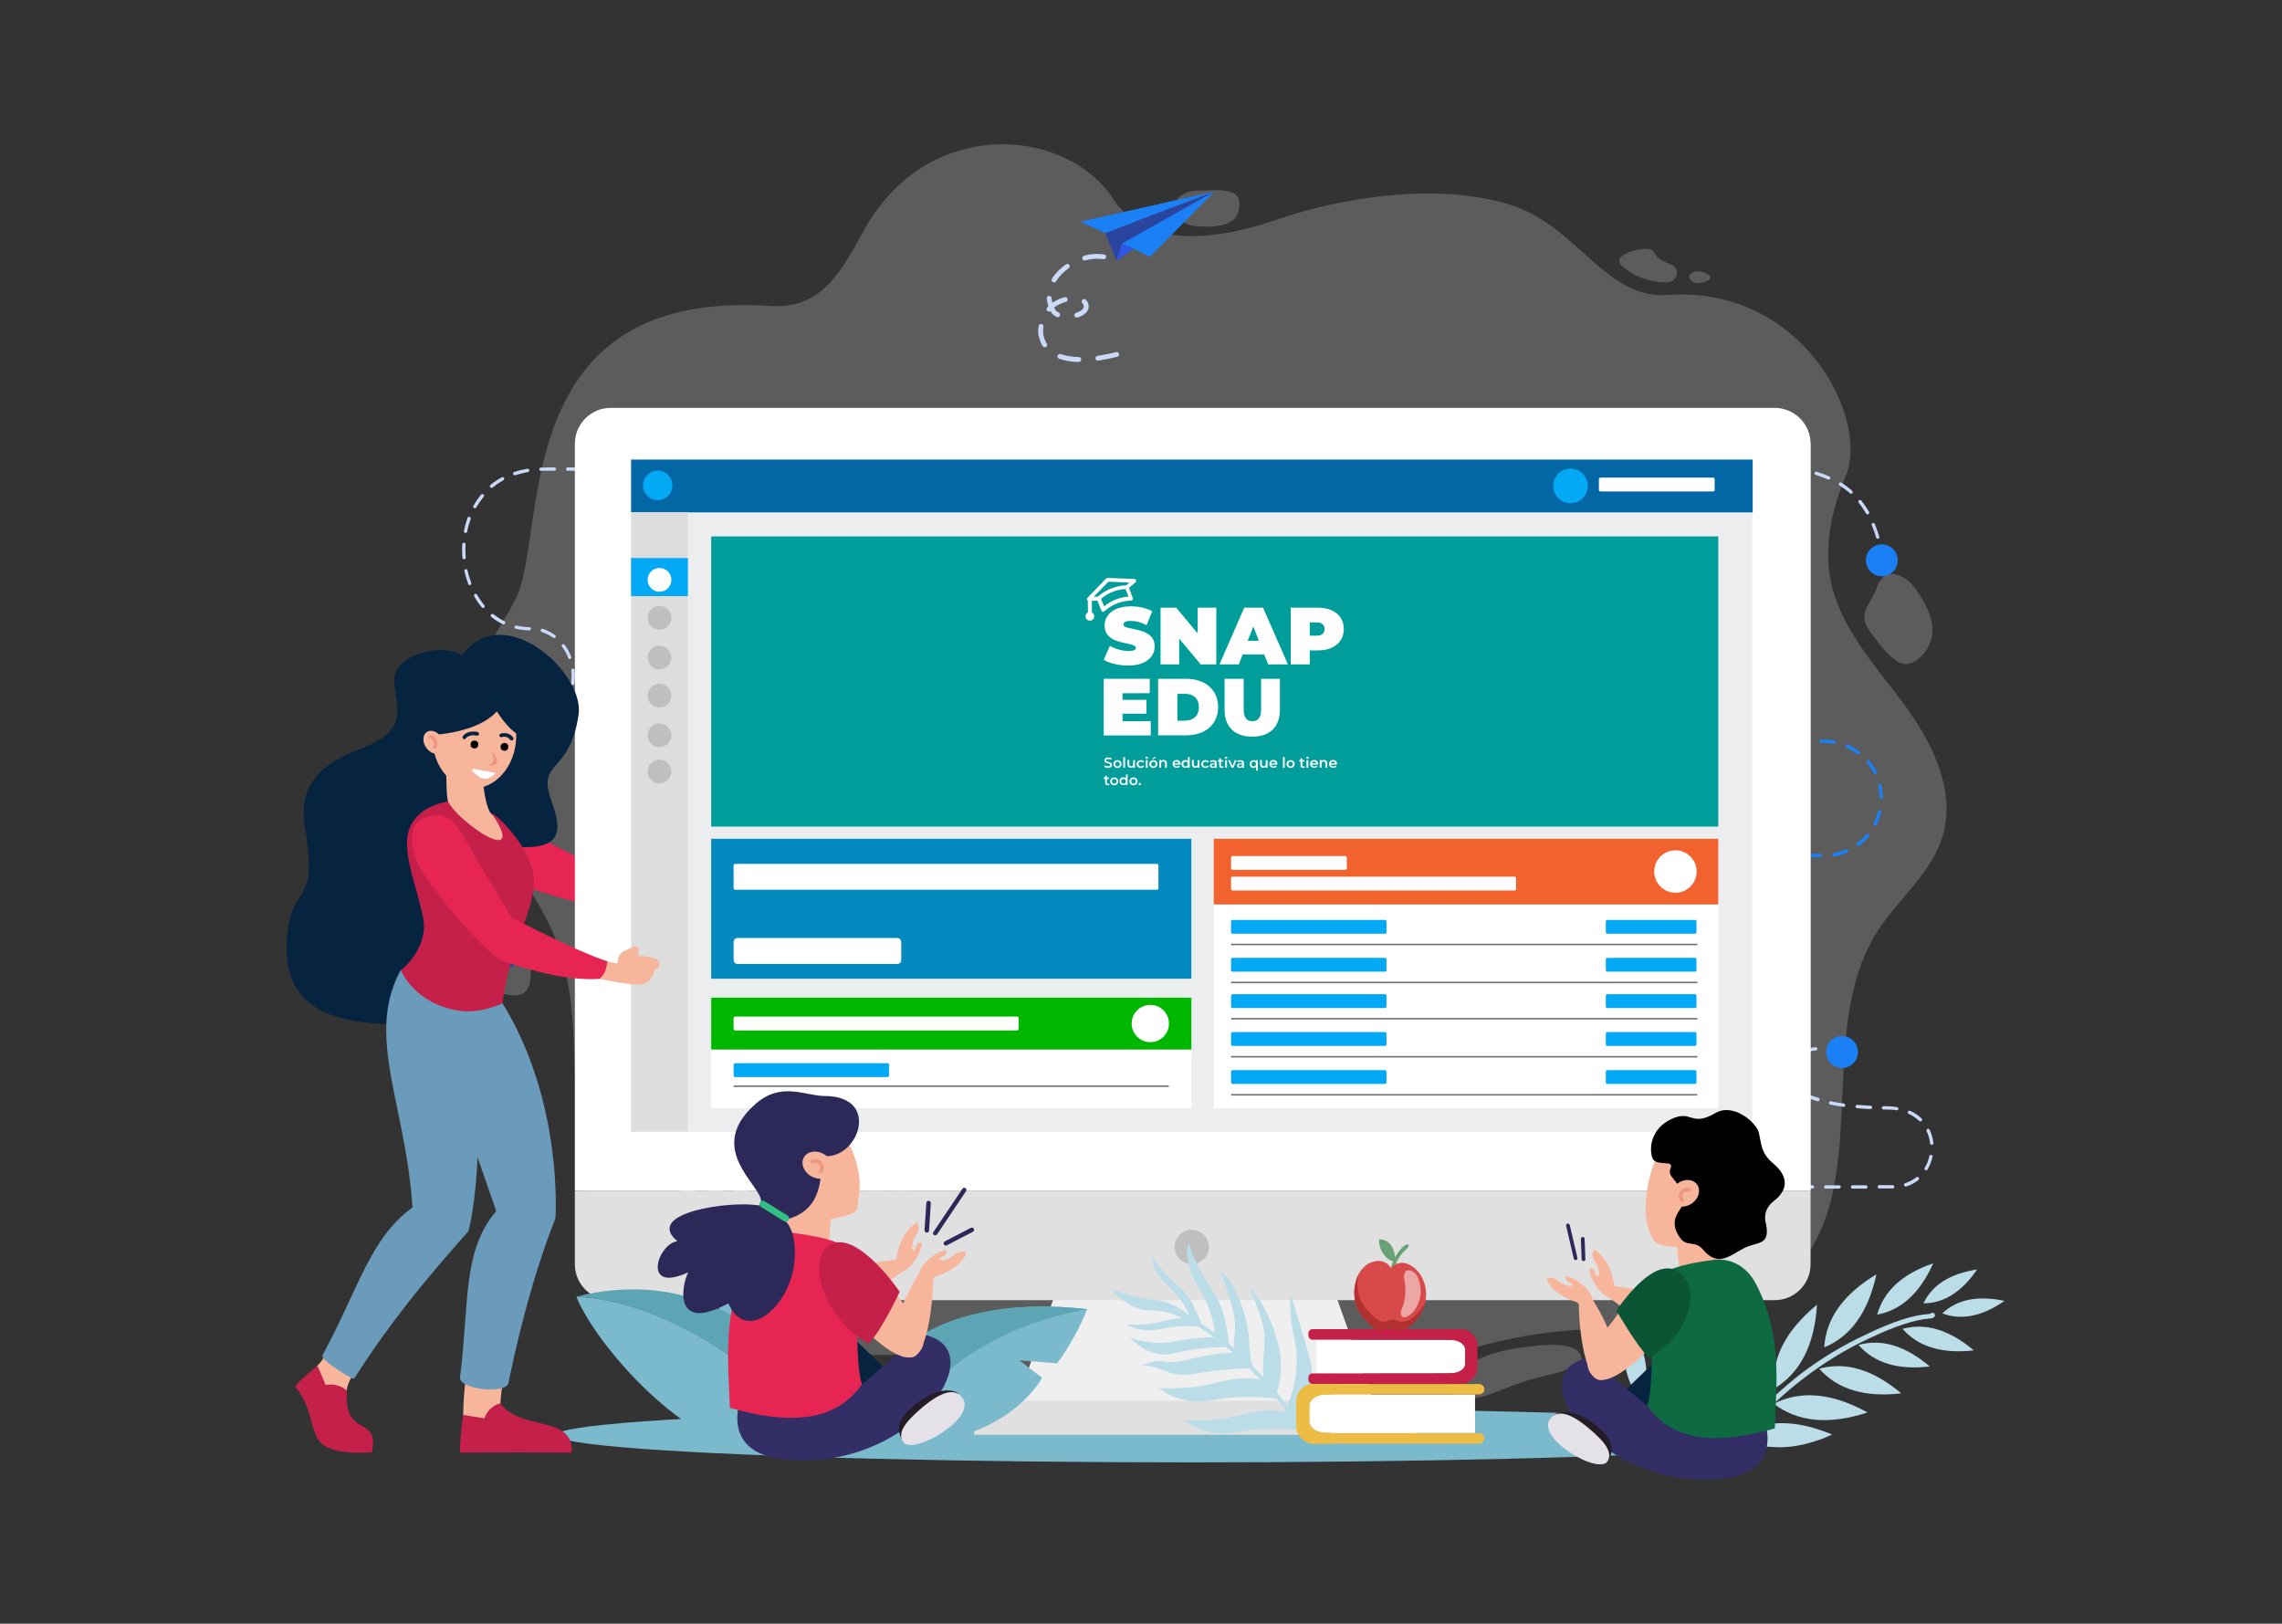 <?xml version="1.0" encoding="iso-8859-1"?>
<!-- Generator: Adobe Illustrator 21.0.0, SVG Export Plug-In . SVG Version: 6.00 Build 0)  -->
<svg version="1.1" id="Capa_1" xmlns="http://www.w3.org/2000/svg" xmlns:xlink="http://www.w3.org/1999/xlink" x="0px" y="0px"
	 viewBox="0 0 1518 1080" style="enable-background:new 0 0 1518 1080;" xml:space="preserve">
<rect x="0" y="0" width="1518" height="1080" fill="#333333" stroke="none"/>
<g style="opacity:0.2;">
	<g>
		<path style="fill:#FFFFFF;" d="M512.2,203.5c32.6,2.2,46.2-20.1,61.6-48.7c41.9-78.3,135.3-70.7,166.7-22.5
			c22.2,34.1,70,27.1,108.8,13.8c38.1-13.2,103-25.8,154.7-10.1c45.2,13.7,63.7,63.2,104.9,60.2c89.8-6.6,135.1,82,118.8,120.7
			c-10.6,25.2-15.9,53.5-7.3,79.4c9.5,28.6,31.2,51.2,48.8,75.8c17.6,24.6,31.7,55.3,23,84.2c-7.5,24.7-29.7,41.8-43.6,63.6
			c-42.9,67.8-0.5,171.7-57.7,228.2c-40.9,40.4-107.7,31.1-165,38.8c-47.8,6.4-92.7,26.5-140.3,34.4
			c-96.3,15.9-193.6-19.1-291.2-20.1c-34.4-0.3-69.4,3.5-102.8-5c-44.4-11.3-82.3-45.5-97.7-88.3c-21.3-59.1-1.1-127.5-25.2-185.5
			c-19.6-47.3-67.5-85.7-64.5-136.8c1.9-31.8,23.6-58.3,38.5-86.5C364.9,357.2,335.6,191.7,512.2,203.5z M796.5,126.8
			c-8.6,0-15.5,5.3-15.5,11.9s7,11.3,15.5,11.9c27.9,1.8,27.9-9.4,27.9-16C824.4,124.1,805.1,126.8,796.5,126.8z M1079.5,177.5
			c7.5,6.2,16.9,9.8,26.6,10.3c2.6,0.1,5.4,0,7.4-1.7c2.5-2,2.7-6.2,0.5-8.5c-1.4-1.5-3.4-2.1-5.3-2.9c-3.2-1.3-6.3-3.1-8.1-6.1
			c-0.5-0.8-1-1.8-1.8-2.3C1093.5,163.4,1069.7,169.4,1079.5,177.5z M1126.9,188c2.5,0.8,5.1,0.1,7.6-0.7c1.6-0.5,3.5-1.6,3.1-3.2
			c-0.2-0.8-0.9-1.3-1.6-1.7c-3.3-1.7-7.5-3-10.7-0.8C1122,183.8,1124.5,187.2,1126.9,188z M1240.3,411.9c0.4,3.7,2.7,6.9,4.9,9.9
			c4.3,5.8,8.6,11.7,14.2,16.2c2.4,1.9,5.1,3.6,8.2,3.7c2.8,0.1,5.5-1.2,7.7-2.8c5.5-4,9.2-10.3,10-17c1-9.2-3.2-18.1-8.2-26
			c-3.1-4.8-6.7-9.7-11.8-12.3c-8.6-4.4-14.3-0.6-16.8,7.1C1246.3,397.9,1239.4,404.1,1240.3,411.9z M321.1,625.9
			c-4.5,4-0.4,15.7,0.9,23.5c0.4,2.3,0.9,4.7,2.4,6.6c2,2.5,5.3,3.6,8.5,4.5c5.5,1.6,12.3,3,16.5-0.9c3.1-2.9,3.6-7.6,3.6-11.8
			c0-3.9-0.2-7.7-0.6-11.6c-0.2-1.8-0.5-3.8-1.5-5.3c-1.3-2-3.5-3.2-5.7-4.1C337.1,623.2,325.6,621.9,321.1,625.9z M599.1,919.7
			c-2.7,0.5-5.9,1.7-6.3,4.4c-0.3,2.2,1.6,4.1,3.4,5.5c14.8,11.1,34.8,11.8,53.4,12c2.2,0,4.4,0,6.4-0.8c4-1.7,5.9-6.9,4-10.8
			c-0.7-1.4-1.7-2.6-2.9-3.7C642.3,911.8,617.7,916,599.1,919.7z M970,912.2c-16.8,12.3,0.2,23.2,21.4,15.1
			c11.4-4.4,22.3-8.7,34-11.6c3.8-0.9,26.6-5.9,26.6-11c0-13.6-25.7-10.4-41.9-8.1C997,898.4,983.8,902.1,970,912.2z"/>
	</g>
</g>
<path style="fill:#E62552;" d="M335.8,545.3c14.3,7.7,57.7,29.6,57.7,29.6s33.9,1.2,53.9-4.1c1.3,6,1.2,12.4-0.5,18.4
	c-16.8,6-33.8,11-42.2,13.2c-11.1,2.9-62.4-13.5-81-23.5c-6.9-3.7-22-16-16.3-26.8C316.1,535.6,329.7,542,335.8,545.3z"/>
<g>
	<g>
		<g>
			<path style="fill:#CBD9F9;" d="M1252,371.2c-0.5,0-1-0.4-1.1-0.9c-0.2-1.5-0.5-2.9-0.8-4.3c-0.1-0.6,0.3-1.2,0.9-1.3
				c0.6-0.1,1.2,0.3,1.3,0.9c0.3,1.4,0.6,2.9,0.8,4.4c0.1,0.6-0.3,1.2-0.9,1.3C1252.1,371.2,1252.1,371.2,1252,371.2z"/>
		</g>
		<g>
			<path style="fill:#CBD9F9;" d="M326.3,532.5c-0.2,0-0.4,0-0.5-0.1c-2.7-1.5-5-3.5-7-6c-0.4-0.5-0.3-1.2,0.2-1.6
				c0.5-0.4,1.2-0.3,1.6,0.2c1.8,2.3,3.9,4.1,6.3,5.4c0.5,0.3,0.7,1,0.4,1.5C327.1,532.3,326.7,532.5,326.3,532.5z M315.4,519.1
				c-0.5,0-0.9-0.3-1-0.7c-1-2.8-1.6-5.9-1.8-8.9c0-0.6,0.4-1.1,1-1.2c0.6,0,1.1,0.4,1.2,1c0.2,2.9,0.7,5.7,1.7,8.3
				c0.2,0.6-0.1,1.2-0.7,1.4C315.7,519.1,315.6,519.1,315.4,519.1z M314.5,501.7c-0.1,0-0.2,0-0.3,0c-0.6-0.1-1-0.7-0.8-1.3
				c0.7-3.1,1.9-5.9,3.5-8.4c0.3-0.5,1-0.7,1.5-0.4c0.5,0.3,0.7,1,0.4,1.5c-1.5,2.3-2.5,5-3.2,7.8
				C315.5,501.4,315,501.7,314.5,501.7z M323.8,487.1c-0.3,0-0.7-0.1-0.9-0.4c-0.4-0.5-0.3-1.2,0.2-1.6c2.4-1.8,5.1-3.2,8.1-4.2
				c0.6-0.2,1.2,0.1,1.4,0.7c0.2,0.6-0.1,1.2-0.7,1.4c-2.8,0.9-5.3,2.2-7.5,3.9C324.2,487,324,487.1,323.8,487.1z M340.2,481.6
				c-0.6,0-1.1-0.5-1.1-1.1s0.5-1.1,1.1-1.1c0.5,0,1,0,1.5,0c2.5,0,4.9-0.1,7.2-0.4c0.6-0.1,1.2,0.4,1.2,1c0.1,0.6-0.4,1.2-1,1.2
				c-2.4,0.3-4.9,0.4-7.5,0.4C341.2,481.6,340.7,481.6,340.2,481.6C340.3,481.6,340.2,481.6,340.2,481.6z M357.7,479.6
				c-0.5,0-0.9-0.3-1.1-0.8c-0.2-0.6,0.2-1.2,0.8-1.4c2.9-0.8,5.6-1.9,8-3.1c0.5-0.3,1.2-0.1,1.5,0.5c0.3,0.5,0.1,1.2-0.5,1.5
				c-2.5,1.4-5.4,2.5-8.4,3.3C357.9,479.6,357.8,479.6,357.7,479.6z M373,471.2c-0.3,0-0.6-0.1-0.8-0.3c-0.4-0.4-0.4-1.1,0-1.6
				c2-2,3.7-4.3,5-6.8c0.3-0.5,0.9-0.8,1.5-0.5c0.5,0.3,0.8,0.9,0.5,1.5c-1.4,2.7-3.2,5.2-5.4,7.3C373.5,471,373.3,471.2,373,471.2z
				 M380.9,455.7c-0.1,0-0.1,0-0.2,0c-0.6-0.1-1-0.7-0.9-1.3c0.3-1.6,0.4-3.3,0.4-4.9c0-1.2-0.1-2.4-0.2-3.6c-0.1-0.6,0.4-1.2,1-1.2
				c0.6-0.1,1.2,0.4,1.2,1c0.1,1.3,0.2,2.6,0.2,3.8c0,1.8-0.1,3.5-0.4,5.3C381.9,455.4,381.5,455.7,380.9,455.7z M379,438.4
				c-0.4,0-0.9-0.3-1-0.7c-1-2.7-2.4-5.2-4.1-7.5c-0.4-0.5-0.3-1.2,0.2-1.5c0.5-0.4,1.2-0.3,1.5,0.2c1.8,2.4,3.3,5.1,4.4,8
				c0.2,0.6-0.1,1.2-0.6,1.4C379.3,438.4,379.2,438.4,379,438.4z M368.6,424.4c-0.2,0-0.5-0.1-0.7-0.2c-2.3-1.7-4.8-3-7.5-3.8
				c-0.6-0.2-0.9-0.8-0.7-1.4c0.2-0.6,0.8-0.9,1.4-0.7c2.9,0.9,5.6,2.3,8.2,4.2c0.5,0.4,0.6,1.1,0.2,1.5
				C369.3,424.3,368.9,424.4,368.6,424.4z M352.1,419.3C352,419.3,352,419.3,352.1,419.3c-3.1-0.1-6.1-0.4-9-1.1
				c-0.6-0.1-1-0.7-0.8-1.3c0.1-0.6,0.7-1,1.3-0.8c2.7,0.6,5.6,1,8.5,1.1c0.6,0,1.1,0.5,1.1,1.1
				C353.1,418.8,352.7,419.3,352.1,419.3z M335,415.3c-0.2,0-0.3,0-0.5-0.1c-2.7-1.3-5.3-2.9-7.6-4.8c-0.5-0.4-0.6-1.1-0.2-1.6
				s1.1-0.6,1.6-0.2c2.3,1.8,4.7,3.3,7.2,4.6c0.5,0.3,0.8,0.9,0.5,1.5C335.8,415.1,335.4,415.3,335,415.3z M321.3,404.4
				c-0.3,0-0.6-0.1-0.8-0.4c-1.9-2.3-3.6-4.7-5.1-7.4c-0.3-0.5-0.1-1.2,0.4-1.5s1.2-0.1,1.5,0.4c1.5,2.5,3.1,4.9,4.9,7.1
				c0.4,0.5,0.3,1.2-0.1,1.6C321.8,404.3,321.5,404.4,321.3,404.4z M312.5,389.2c-0.4,0-0.9-0.3-1-0.7c-1-2.8-1.9-5.7-2.6-8.6
				c-0.1-0.6,0.2-1.2,0.8-1.3c0.6-0.1,1.2,0.2,1.3,0.8c0.6,2.8,1.5,5.6,2.5,8.3c0.2,0.6-0.1,1.2-0.6,1.4
				C312.8,389.2,312.6,389.2,312.5,389.2z M308.7,372c-0.6,0-1.1-0.4-1.1-1c-0.1-1.7-0.2-3.5-0.2-5.3c0-1.2,0-2.5,0.1-3.7
				c0-0.6,0.6-1.1,1.2-1c0.6,0,1.1,0.6,1,1.2c-0.1,1.2-0.1,2.4-0.1,3.6c0,1.7,0.1,3.4,0.2,5.1C309.8,371.4,309.4,372,308.7,372
				L308.7,372z M1249.1,358.3c-0.5,0-0.9-0.3-1.1-0.8c-0.8-2.9-1.8-5.6-2.9-8.2c-0.2-0.6,0-1.2,0.6-1.4c0.6-0.2,1.2,0,1.4,0.6
				c1.1,2.7,2.1,5.5,3,8.4c0.2,0.6-0.2,1.2-0.7,1.4C1249.3,358.3,1249.2,358.3,1249.1,358.3z M309.7,354.5c-0.1,0-0.1,0-0.2,0
				c-0.6-0.1-1-0.7-0.9-1.3c0.6-3,1.4-5.9,2.4-8.7c0.2-0.6,0.8-0.9,1.4-0.7c0.6,0.2,0.9,0.8,0.7,1.4c-1,2.7-1.8,5.5-2.3,8.3
				C310.7,354.1,310.2,354.5,309.7,354.5z M1242.3,342.1c-0.4,0-0.8-0.2-1-0.6c-1.5-2.5-3.1-4.9-4.9-7.1c-0.4-0.5-0.3-1.2,0.2-1.6
				s1.2-0.3,1.6,0.2c1.8,2.3,3.5,4.8,5.1,7.4c0.3,0.5,0.1,1.2-0.4,1.5C1242.7,342,1242.5,342.1,1242.3,342.1z M315.8,338
				c-0.2,0-0.4,0-0.5-0.1c-0.5-0.3-0.7-1-0.4-1.5c1.5-2.6,3.2-5.1,5.1-7.4c0.4-0.5,1.1-0.5,1.6-0.1s0.5,1.1,0.1,1.6
				c-1.8,2.2-3.5,4.6-4.9,7.1C316.5,337.8,316.2,338,315.8,338z M1231.3,328.4c-0.3,0-0.5-0.1-0.7-0.3c-2.1-1.9-4.4-3.6-6.9-5.2
				c-0.5-0.3-0.7-1-0.3-1.5c0.3-0.5,1-0.7,1.5-0.3c2.6,1.6,5,3.4,7.2,5.4c0.5,0.4,0.5,1.1,0.1,1.6
				C1231.9,328.3,1231.6,328.4,1231.3,328.4z M327,324.5c-0.3,0-0.6-0.1-0.9-0.4c-0.4-0.5-0.3-1.2,0.2-1.6c2.3-1.9,4.8-3.6,7.5-5
				c0.5-0.3,1.2-0.1,1.5,0.4s0.1,1.2-0.4,1.5c-2.5,1.4-4.9,3-7.1,4.8C327.5,324.4,327.3,324.5,327,324.5z M1216.4,319
				c-0.1,0-0.3,0-0.4-0.1c-2.5-1.1-5.3-2.1-8.2-3c-0.6-0.2-0.9-0.8-0.7-1.4c0.2-0.6,0.8-0.9,1.4-0.7c3,0.9,5.8,1.9,8.4,3.1
				c0.6,0.2,0.8,0.9,0.6,1.5C1217.3,318.8,1216.9,319,1216.4,319z M342.4,316.1c-0.5,0-0.9-0.3-1-0.8c-0.2-0.6,0.1-1.2,0.7-1.4
				c2.8-0.9,5.7-1.6,8.7-2.1c0.6-0.1,1.2,0.3,1.3,0.9c0.1,0.6-0.3,1.2-0.9,1.3c-2.9,0.5-5.7,1.2-8.4,2.1
				C342.7,316.1,342.6,316.1,342.4,316.1z M1199.6,313.9c-0.1,0-0.1,0-0.2,0c-2.7-0.5-5.6-1-8.6-1.3c-0.6-0.1-1-0.6-1-1.2
				c0.1-0.6,0.6-1,1.2-1c3.1,0.4,6,0.8,8.8,1.4c0.6,0.1,1,0.7,0.9,1.3C1200.6,313.6,1200.1,313.9,1199.6,313.9z M359.8,313.2
				c-0.6,0-1.1-0.5-1.1-1.1s0.5-1.1,1.1-1.1c0.8,0,1.6,0,2.4,0l0,0c0.6-0.1,1.9-0.1,4.6-0.1h2l0,0c0.6,0,1.1,0.5,1.1,1.1
				s-0.5,1.1-1.1,1.1h-2c-2.9,0-4.5,0-4.6,0l0,0C361.3,313.1,360.6,313.1,359.8,313.2L359.8,313.2z M377.6,313.1
				c-0.6,0-1.1-0.5-1.1-1.1s0.5-1.1,1.1-1.1h8.9l0,0c0.6,0,1.1,0.5,1.1,1.1s-0.5,1.1-1.1,1.1H377.6L377.6,313.1z M395.4,313
				c-0.6,0-1.1-0.5-1.1-1.1s0.5-1.1,1.1-1.1h8.9l0,0c0.6,0,1.1,0.5,1.1,1.1s-0.5,1.1-1.1,1.1H395.4L395.4,313z M413.1,313
				c-0.6,0-1.1-0.5-1.1-1.1s0.5-1.1,1.1-1.1h8.8l0,0c0.6,0,1.1,0.5,1.1,1.1s-0.5,1.1-1.1,1.1H413.1L413.1,313z M430.8,313
				c-0.6,0-1.1-0.5-1.1-1.1s0.5-1.1,1.1-1.1h8.8l0,0c0.6,0,1.1,0.5,1.1,1.1s-0.5,1.1-1.1,1.1H430.8L430.8,313z M448.5,312.9
				c-0.6,0-1.1-0.5-1.1-1.1s0.5-1.1,1.1-1.1h8.8l0,0c0.6,0,1.1,0.5,1.1,1.1s-0.5,1.1-1.1,1.1H448.5L448.5,312.9z M466.1,312.9
				c-0.6,0-1.1-0.5-1.1-1.1s0.5-1.1,1.1-1.1h8.8l0,0c0.6,0,1.1,0.5,1.1,1.1s-0.5,1.1-1.1,1.1H466.1L466.1,312.9z M483.8,312.9
				c-0.6,0-1.1-0.5-1.1-1.1s0.5-1.1,1.1-1.1h8.8l0,0c0.6,0,1.1,0.5,1.1,1.1s-0.5,1.1-1.1,1.1H483.8L483.8,312.9z M501.5,312.8
				c-0.6,0-1.1-0.5-1.1-1.1s0.5-1.1,1.1-1.1h8.8l0,0c0.6,0,1.1,0.5,1.1,1.1s-0.5,1.1-1.1,1.1H501.5L501.5,312.8z M519.2,312.8
				c-0.6,0-1.1-0.5-1.1-1.1s0.5-1.1,1.1-1.1h8.8l0,0c0.6,0,1.1,0.5,1.1,1.1s-0.5,1.1-1.1,1.1H519.2L519.2,312.8z M536.9,312.7
				c-0.6,0-1.1-0.5-1.1-1.1s0.5-1.1,1.1-1.1h8.8l0,0c0.6,0,1.1,0.5,1.1,1.1s-0.5,1.1-1.1,1.1H536.9L536.9,312.7z M554.5,312.7
				c-0.6,0-1.1-0.5-1.1-1.1s0.5-1.1,1.1-1.1h8.8l0,0c0.6,0,1.1,0.5,1.1,1.1s-0.5,1.1-1.1,1.1H554.5L554.5,312.7z M572.2,312.7
				c-0.6,0-1.1-0.5-1.1-1.1s0.5-1.1,1.1-1.1h8.8l0,0c0.6,0,1.1,0.5,1.1,1.1s-0.5,1.1-1.1,1.1H572.2L572.2,312.7z M589.9,312.6
				c-0.6,0-1.1-0.5-1.1-1.1s0.5-1.1,1.1-1.1h8.8l0,0c0.6,0,1.1,0.5,1.1,1.1s-0.5,1.1-1.1,1.1H589.9L589.9,312.6z M607.5,312.6
				c-0.6,0-1.1-0.5-1.1-1.1s0.5-1.1,1.1-1.1h8.6l0.2,1.1l-0.2,1.1H607.5L607.5,312.6z M625.2,312.6c-0.6,0-1.1-0.5-1.1-1.1
				s0.5-1.1,1.1-1.1h8.7l0.2,1.1l-0.2,1.1H625.2L625.2,312.6z M642.9,312.5c-0.6,0-1.1-0.5-1.1-1.1s0.5-1.1,1.1-1.1h8.7l0.2,1.1
				l-0.2,1.1H642.9L642.9,312.5z M660.5,312.5c-0.6,0-1.1-0.5-1.1-1.1s0.5-1.1,1.1-1.1h8.7l0.1,1.1l-0.1,1.1H660.5L660.5,312.5z
				 M678.2,312.5c-0.6,0-1.1-0.5-1.1-1.1s0.5-1.1,1.1-1.1h8.7l0.1,1.1l-0.1,1.1H678.2L678.2,312.5z M695.9,312.4
				c-0.6,0-1.1-0.5-1.1-1.1s0.5-1.1,1.1-1.1h8.8l0.1,1.1l-0.1,1.1H695.9L695.9,312.4z M713.6,312.4c-0.6,0-1.1-0.5-1.1-1.1
				s0.5-1.1,1.1-1.1h8.8v1.1v1.1H713.6L713.6,312.4z M731.2,312.3c-0.6,0-1.1-0.5-1.1-1.1s0.5-1.1,1.1-1.1h8.8v1.1v1.1H731.2
				L731.2,312.3z M748.9,312.3c-0.6,0-1.1-0.5-1.1-1.1s0.5-1.1,1.1-1.1h8.8l0,0c0.6,0,1.1,0.5,1.1,1.1s-0.5,1.1-1.1,1.1H748.9
				L748.9,312.3z M766.6,312.3c-0.6,0-1.1-0.5-1.1-1.1s0.5-1.1,1.1-1.1h8.9l0,0c0.6,0,1.1,0.5,1.1,1.1s-0.5,1.1-1.1,1.1H766.6
				L766.6,312.3z M784.3,312.2c-0.6,0-1.1-0.5-1.1-1.1s0.5-1.1,1.1-1.1h8.8l0,0c0.6,0,1.1,0.5,1.1,1.1s-0.5,1.1-1.1,1.1H784.3
				L784.3,312.2z M801.9,312.2c-0.6,0-1.1-0.5-1.1-1.1s0.5-1.1,1.1-1.1h8.8l0,0c0.6,0,1.1,0.5,1.1,1.1s-0.5,1.1-1.1,1.1H801.9
				L801.9,312.2z M819.6,312.2c-0.6,0-1.1-0.5-1.1-1.1s0.5-1.1,1.1-1.1h8.8l0,0c0.6,0,1.1,0.5,1.1,1.1s-0.5,1.1-1.1,1.1H819.6
				L819.6,312.2z M837.2,312.1c-0.6,0-1.1-0.5-1.1-1.1s0.5-1.1,1.1-1.1h8.8l0,0c0.6,0,1.1,0.5,1.1,1.1s-0.5,1.1-1.1,1.1H837.2
				L837.2,312.1z M854.9,312.1c-0.6,0-1.1-0.5-1.1-1.1s0.5-1.1,1.1-1.1h8.8l0,0c0.6,0,1.1,0.5,1.1,1.1s-0.5,1.1-1.1,1.1H854.9
				L854.9,312.1z M872.6,312.1c-0.6,0-1.1-0.5-1.1-1.1s0.5-1.1,1.1-1.1h8.8l0,0c0.6,0,1.1,0.5,1.1,1.1s-0.5,1.1-1.1,1.1H872.6
				L872.6,312.1z M890.2,312c-0.6,0-1.1-0.5-1.1-1.1s0.5-1.1,1.1-1.1h8.8l0,0c0.6,0,1.1,0.5,1.1,1.1s-0.5,1.1-1.1,1.1H890.2
				L890.2,312z M907.9,312c-0.6,0-1.1-0.5-1.1-1.1s0.5-1.1,1.1-1.1h8.8l0,0c0.6,0,1.1,0.5,1.1,1.1s-0.5,1.1-1.1,1.1H907.9L907.9,312
				z M925.6,311.9c-0.6,0-1.1-0.5-1.1-1.1s0.5-1.1,1.1-1.1h8.8l0,0c0.6,0,1.1,0.5,1.1,1.1s-0.5,1.1-1.1,1.1H925.6L925.6,311.9z
				 M943.2,311.9c-0.6,0-1.1-0.5-1.1-1.1s0.5-1.1,1.1-1.1h8.8l0,0c0.6,0,1.1,0.5,1.1,1.1s-0.5,1.1-1.1,1.1H943.2L943.2,311.9z
				 M960.9,311.9c-0.6,0-1.1-0.5-1.1-1.1s0.5-1.1,1.1-1.1h8.8l0,0c0.6,0,1.1,0.5,1.1,1.1s-0.5,1.1-1.1,1.1H960.9L960.9,311.9z
				 M978.6,311.8c-0.6,0-1.1-0.5-1.1-1.1s0.5-1.1,1.1-1.1h8.8l0,0c0.6,0,1.1,0.5,1.1,1.1s-0.5,1.1-1.1,1.1H978.6L978.6,311.8z
				 M1182.1,311.8C1182,311.8,1182,311.8,1182.1,311.8c-2.8-0.2-5.7-0.3-8.8-0.4c-0.6,0-1.1-0.5-1.1-1.1s0.5-1.1,1.1-1.1
				c3.2,0.1,6.1,0.2,8.9,0.4c0.6,0,1.1,0.6,1,1.2S1182.6,311.8,1182.1,311.8z M996.3,311.8c-0.6,0-1.1-0.5-1.1-1.1s0.5-1.1,1.1-1.1
				h8.8l0,0c0.6,0,1.1,0.5,1.1,1.1s-0.5,1.1-1.1,1.1H996.3L996.3,311.8z M1013.9,311.8c-0.6,0-1.1-0.5-1.1-1.1s0.5-1.1,1.1-1.1h8.8
				l0,0c0.6,0,1.1,0.5,1.1,1.1s-0.5,1.1-1.1,1.1H1013.9L1013.9,311.8z M1031.6,311.7c-0.6,0-1.1-0.5-1.1-1.1s0.5-1.1,1.1-1.1h8.8
				l0,0c0.6,0,1.1,0.5,1.1,1.1s-0.5,1.1-1.1,1.1H1031.6L1031.6,311.7z M1049.3,311.7c-0.6,0-1.1-0.5-1.1-1.1s0.5-1.1,1.1-1.1h8.8
				l0,0c0.6,0,1.1,0.5,1.1,1.1s-0.5,1.1-1.1,1.1H1049.3L1049.3,311.7z M1067,311.7c-0.6,0-1.1-0.5-1.1-1.1s0.5-1.1,1.1-1.1h8.8l0,0
				c0.6,0,1.1,0.5,1.1,1.1s-0.5,1.1-1.1,1.1H1067L1067,311.7z M1084.7,311.6c-0.6,0-1.1-0.5-1.1-1.1s0.5-1.1,1.1-1.1h8.9l0,0
				c0.6,0,1.1,0.5,1.1,1.1s-0.5,1.1-1.1,1.1H1084.7L1084.7,311.6z M1102.4,311.6c-0.6,0-1.1-0.5-1.1-1.1s0.5-1.1,1.1-1.1h8.9l0,0
				c0.6,0,1.1,0.5,1.1,1.1s-0.5,1.1-1.1,1.1H1102.4L1102.4,311.6z M1120.1,311.5c-0.6,0-1.1-0.5-1.1-1.1s0.5-1.1,1.1-1.1h8.9l0,0
				c0.6,0,1.1,0.5,1.1,1.1s-0.5,1.1-1.1,1.1H1120.1L1120.1,311.5z M1137.9,311.5c-0.6,0-1.1-0.5-1.1-1.1s0.5-1.1,1.1-1.1h3.4
				c1.8,0,3.6,0,5.4,0l0,0c0.6,0,1.1,0.5,1.1,1.1s-0.5,1.1-1.1,1.1c-1.8,0-3.6,0-5.4,0H1137.9L1137.9,311.5z M1155.6,311.4
				c-0.6,0-1.1-0.5-1.1-1.1s0.5-1.1,1.1-1.1c2.7,0,5.4,0,8.1,0h0.8c0.6,0,1.1,0.5,1.1,1.1s-0.5,1.1-1.1,1.1h-0.8
				C1161,311.3,1158.3,311.4,1155.6,311.4L1155.6,311.4z"/>
		</g>
		<g>
			<path style="fill:#CBD9F9;" d="M337.9,535.4c-1.6,0-3.1-0.1-4.5-0.4c-0.6-0.1-1-0.7-0.9-1.3s0.7-1,1.3-0.9
				c1.4,0.2,2.8,0.3,4.2,0.3l0,0c0.6,0,1.1,0.5,1.1,1.1C339.1,534.9,338.6,535.4,337.9,535.4z"/>
		</g>
	</g>
	<g>
		
			<ellipse transform="matrix(0.986 -0.168 0.168 0.986 -84.994 64.182)" style="fill:#1B7FF6;" cx="336.605" cy="534.122" rx="10.6" ry="10.6"/>
	</g>
	<g>
		
			<ellipse transform="matrix(0.179 -0.984 0.984 0.179 660.658 1537.865)" style="fill:#1B7FF6;" cx="1251.975" cy="372.999" rx="10.6" ry="10.6"/>
	</g>
</g>
<g>
	<path style="fill:#1B7FF6;" d="M1096.1,570.4c-0.6,0-1.1-0.5-1.1-1.1s0.5-1.1,1.1-1.1h8.8l0,0c0.6,0,1.1,0.5,1.1,1.1
		s-0.5,1.1-1.1,1.1H1096.1L1096.1,570.4z M1113.8,570.3c-0.6,0-1.1-0.5-1.1-1.1s0.5-1.1,1.1-1.1h8.8l0,0c0.6,0,1.1,0.5,1.1,1.1
		s-0.5,1.1-1.1,1.1H1113.8L1113.8,570.3z M1131.5,570.3c-0.6,0-1.1-0.5-1.1-1.1s0.5-1.1,1.1-1.1h8.8l0,0c0.6,0,1.1,0.5,1.1,1.1
		s-0.5,1.1-1.1,1.1H1131.5L1131.5,570.3z M1149.2,570.3c-0.6,0-1.1-0.5-1.1-1.1s0.5-1.1,1.1-1.1h8.8l0,0c0.6,0,1.1,0.5,1.1,1.1
		s-0.5,1.1-1.1,1.1H1149.2L1149.2,570.3z M1166.9,570.2c-0.6,0-1.1-0.5-1.1-1.1s0.5-1.1,1.1-1.1h8.8l0,0c0.6,0,1.1,0.5,1.1,1.1
		s-0.5,1.1-1.1,1.1H1166.9L1166.9,570.2z M1184.5,570.2c-0.6,0-1.1-0.5-1.1-1.1s0.5-1.1,1.1-1.1h8.8l0,0c0.6,0,1.1,0.5,1.1,1.1
		s-0.5,1.1-1.1,1.1H1184.5L1184.5,570.2z M1202.2,570.1c-0.6,0-1.1-0.5-1.1-1.1s0.5-1.1,1.1-1.1h8.8l0,0c0.6,0,1.1,0.5,1.1,1.1
		s-0.5,1.1-1.1,1.1H1202.2L1202.2,570.1z M1219.9,569.6c-0.5,0-1-0.4-1.1-0.9c-0.1-0.6,0.3-1.2,0.9-1.3c2.8-0.5,5.6-1.3,8.2-2.4
		c0.6-0.2,1.2,0,1.5,0.6c0.2,0.6,0,1.2-0.6,1.5c-2.8,1.2-5.7,2.1-8.7,2.6C1220,569.6,1219.9,569.6,1219.9,569.6z M1236,562.7
		c-0.3,0-0.7-0.2-0.9-0.4c-0.4-0.5-0.3-1.2,0.2-1.5c2.3-1.7,4.4-3.7,6.3-5.9c0.4-0.5,1.1-0.5,1.6-0.1s0.5,1.1,0.1,1.6
		c-2,2.3-4.2,4.4-6.6,6.2C1236.5,562.6,1236.2,562.7,1236,562.7z M1247.3,549.3c-0.2,0-0.3,0-0.5-0.1c-0.5-0.3-0.8-0.9-0.5-1.5
		c1.3-2.6,2.3-5.3,3-8c0.1-0.6,0.7-1,1.3-0.8c0.6,0.1,1,0.7,0.8,1.3c-0.7,2.9-1.8,5.8-3.1,8.5
		C1248.1,549.1,1247.7,549.3,1247.3,549.3z M1251.4,531.2h-1.1l1.1-0.2h-1.1c0-2.8-0.3-5.6-0.9-8.3c-0.1-0.6,0.2-1.2,0.8-1.3
		c0.6-0.1,1.2,0.2,1.3,0.8c0.7,2.9,1,5.8,1,8.8L1251.4,531.2z M1247.5,515.2c-0.4,0-0.8-0.2-1-0.6c-1.3-2.6-2.8-5-4.7-7.2
		c-0.4-0.5-0.3-1.2,0.1-1.6c0.5-0.4,1.2-0.3,1.6,0.1c1.9,2.3,3.6,4.9,5,7.6c0.3,0.5,0,1.2-0.5,1.5
		C1247.8,515.2,1247.6,515.2,1247.5,515.2z M1236.3,501.8c-0.2,0-0.5-0.1-0.7-0.2c-2.3-1.7-4.8-3.2-7.4-4.3
		c-0.6-0.2-0.8-0.9-0.6-1.5c0.2-0.6,0.9-0.8,1.5-0.6c2.8,1.2,5.4,2.8,7.8,4.6c0.5,0.4,0.6,1.1,0.2,1.5
		C1236.9,501.6,1236.6,501.8,1236.3,501.8z M1220.2,494.7c-0.1,0-0.1,0-0.2,0c-2.2-0.4-4.4-0.6-6.6-0.6h-2l0,0
		c-0.6,0-1.1-0.5-1.1-1.1s0.5-1.1,1.1-1.1h2c2.4,0,4.8,0.2,7,0.6c0.6,0.1,1,0.7,0.9,1.3C1221.2,494.4,1220.7,494.7,1220.2,494.7z
		 M1034.5,494.5c-0.6,0-1.1-0.5-1.1-1.1s0.5-1.1,1.1-1.1h8.8l0,0c0.6,0,1.1,0.5,1.1,1.1s-0.5,1.1-1.1,1.1H1034.5L1034.5,494.5z
		 M1052.2,494.5c-0.6,0-1.1-0.5-1.1-1.1s0.5-1.1,1.1-1.1h8.8l0,0c0.6,0,1.1,0.5,1.1,1.1s-0.5,1.1-1.1,1.1H1052.2L1052.2,494.5z
		 M1069.9,494.4c-0.6,0-1.1-0.5-1.1-1.1s0.5-1.1,1.1-1.1h8.8l0,0c0.6,0,1.1,0.5,1.1,1.1s-0.5,1.1-1.1,1.1H1069.9L1069.9,494.4z
		 M1087.6,494.4c-0.6,0-1.1-0.5-1.1-1.1s0.5-1.1,1.1-1.1h8.8l0,0c0.6,0,1.1,0.5,1.1,1.1s-0.5,1.1-1.1,1.1H1087.6L1087.6,494.4z
		 M1105.3,494.4c-0.6,0-1.1-0.5-1.1-1.1s0.5-1.1,1.1-1.1h8.8l0,0c0.6,0,1.1,0.5,1.1,1.1s-0.5,1.1-1.1,1.1H1105.3L1105.3,494.4z
		 M1123,494.3c-0.6,0-1.1-0.5-1.1-1.1s0.5-1.1,1.1-1.1h8.8l0,0c0.6,0,1.1,0.5,1.1,1.1s-0.5,1.1-1.1,1.1H1123L1123,494.3z
		 M1140.7,494.3c-0.6,0-1.1-0.5-1.1-1.1s0.5-1.1,1.1-1.1h8.8l0,0c0.6,0,1.1,0.5,1.1,1.1s-0.5,1.1-1.1,1.1H1140.7L1140.7,494.3z
		 M1158.3,494.2c-0.6,0-1.1-0.5-1.1-1.1s0.5-1.1,1.1-1.1h8.8l0,0c0.6,0,1.1,0.5,1.1,1.1s-0.5,1.1-1.1,1.1H1158.3L1158.3,494.2z
		 M1176,494.2c-0.6,0-1.1-0.5-1.1-1.1s0.5-1.1,1.1-1.1h8.8l0,0c0.6,0,1.1,0.5,1.1,1.1s-0.5,1.1-1.1,1.1H1176L1176,494.2z
		 M1193.7,494.2c-0.6,0-1.1-0.5-1.1-1.1s0.5-1.1,1.1-1.1h8.8l0,0c0.6,0,1.1,0.5,1.1,1.1s-0.5,1.1-1.1,1.1H1193.7L1193.7,494.2z"/>
</g>
<g>
	<path style="fill:#29459F;" d="M306.3,686.2c-0.6,0-1.1-0.5-1.1-1.1s0.5-1.1,1.1-1.1h8.8l0,0c0.6,0,1.1,0.5,1.1,1.1
		s-0.5,1.1-1.1,1.1H306.3L306.3,686.2z M324,686.1c-0.6,0-1.1-0.5-1.1-1.1s0.5-1.1,1.1-1.1h8.8l0,0c0.6,0,1.1,0.5,1.1,1.1
		s-0.5,1.1-1.1,1.1H324L324,686.1z M297.6,685.1c-0.1,0-0.2,0-0.3-0.1c-3-1-5.7-2.5-8-4.6c-0.5-0.4-0.5-1.1-0.1-1.6s1.1-0.5,1.6-0.1
		c2.1,1.9,4.5,3.3,7.2,4.1c0.6,0.2,0.9,0.8,0.7,1.4C298.5,684.8,298,685.1,297.6,685.1z M284.7,673.7c-0.4,0-0.8-0.2-1-0.6
		c-1.3-2.8-2-5.9-2.1-9c0-0.6,0.5-1.1,1.1-1.1s1.1,0.5,1.1,1.1c0.1,2.8,0.7,5.6,1.9,8.1c0.3,0.6,0,1.2-0.5,1.5
		C285,673.7,284.9,673.7,284.7,673.7z M284.3,656.6c-0.1,0-0.3,0-0.4-0.1c-0.6-0.2-0.8-0.9-0.6-1.4c1.2-2.9,2.9-5.5,5.2-7.6
		c0.4-0.4,1.1-0.4,1.6,0s0.4,1.1,0,1.6c-2,2-3.6,4.3-4.7,6.9C285.2,656.3,284.8,656.6,284.3,656.6z M296.7,644.6
		c-0.4,0-0.9-0.3-1-0.7c-0.2-0.6,0.1-1.2,0.7-1.4c2.5-0.9,5.1-1.4,7.8-1.4h1.3l0,0c0.6,0,1.1,0.5,1.1,1.1s-0.5,1.1-1.1,1.1h-1.3
		c-2.4,0-4.8,0.4-7,1.3C297,644.6,296.8,644.6,296.7,644.6z M314.2,643.3c-0.6,0-1.1-0.5-1.1-1.1s0.5-1.1,1.1-1.1h8.8l0,0
		c0.6,0,1.1,0.5,1.1,1.1s-0.5,1.1-1.1,1.1H314.2L314.2,643.3z M331.9,643.2c-0.6,0-1.1-0.5-1.1-1.1s0.5-1.1,1.1-1.1h8.8l0,0
		c0.6,0,1.1,0.5,1.1,1.1s-0.5,1.1-1.1,1.1H331.9L331.9,643.2z M349.6,643.2c-0.6,0-1.1-0.5-1.1-1.1s0.5-1.1,1.1-1.1h8.8l0,0
		c0.6,0,1.1,0.5,1.1,1.1s-0.5,1.1-1.1,1.1H349.6L349.6,643.2z M367.3,643.2c-0.6,0-1.1-0.5-1.1-1.1s0.5-1.1,1.1-1.1h8.8l0,0
		c0.6,0,1.1,0.5,1.1,1.1s-0.5,1.1-1.1,1.1H367.3L367.3,643.2z M385,643.1c-0.6,0-1.1-0.5-1.1-1.1s0.5-1.1,1.1-1.1h8.8l0,0
		c0.6,0,1.1,0.5,1.1,1.1s-0.5,1.1-1.1,1.1H385L385,643.1z M402.6,643.1c-0.6,0-1.1-0.5-1.1-1.1s0.5-1.1,1.1-1.1h8.8l0,0
		c0.6,0,1.1,0.5,1.1,1.1s-0.5,1.1-1.1,1.1H402.6L402.6,643.1z M420.3,643c-0.6,0-1.1-0.5-1.1-1.1s0.5-1.1,1.1-1.1h8.8l0,0
		c0.6,0,1.1,0.5,1.1,1.1s-0.5,1.1-1.1,1.1H420.3L420.3,643z"/>
</g>
<g>
	<g>
		<path style="fill:#CBD9F9;" d="M455.8,792.2c-1.1,0-1.9,0-2.8-0.1c-0.6,0-1.1-0.5-1.1-1.2c0-0.6,0.5-1.1,1.1-1.1
			c0.8,0,1.7,0.1,2.6,0.1h6.3l0,0c0.6,0,1.1,0.5,1.1,1.1s-0.5,1.1-1.1,1.1L455.8,792.2z M470.9,792.1c-0.6,0-1.1-0.5-1.1-1.1
			s0.5-1.1,1.1-1.1h8.9l0,0c0.6,0,1.1,0.5,1.1,1.1s-0.5,1.1-1.1,1.1H470.9L470.9,792.1z M488.6,792.1c-0.6,0-1.1-0.5-1.1-1.1
			s0.5-1.1,1.1-1.1h8.9l0,0c0.6,0,1.1,0.5,1.1,1.1s-0.5,1.1-1.1,1.1H488.6L488.6,792.1z M506.4,792.1c-0.6,0-1.1-0.5-1.1-1.1
			s0.5-1.1,1.1-1.1h8.9l0,0c0.6,0,1.1,0.5,1.1,1.1s-0.5,1.1-1.1,1.1H506.4L506.4,792.1z M524.1,792c-0.6,0-1.1-0.5-1.1-1.1
			s0.5-1.1,1.1-1.1h8.9l0,0c0.6,0,1.1,0.5,1.1,1.1s-0.5,1.1-1.1,1.1H524.1L524.1,792z M541.8,792c-0.6,0-1.1-0.5-1.1-1.1
			s0.5-1.1,1.1-1.1h8.9l0,0c0.6,0,1.1,0.5,1.1,1.1s-0.5,1.1-1.1,1.1H541.8L541.8,792z M559.5,791.9c-0.6,0-1.1-0.5-1.1-1.1
			s0.5-1.1,1.1-1.1h8.9l0,0c0.6,0,1.1,0.5,1.1,1.1s-0.5,1.1-1.1,1.1H559.5L559.5,791.9z M577.2,791.9c-0.6,0-1.1-0.5-1.1-1.1
			s0.5-1.1,1.1-1.1h8.9l0,0c0.6,0,1.1,0.5,1.1,1.1s-0.5,1.1-1.1,1.1H577.2L577.2,791.9z M594.9,791.9c-0.6,0-1.1-0.5-1.1-1.1
			s0.5-1.1,1.1-1.1h8.9l0,0c0.6,0,1.1,0.5,1.1,1.1s-0.5,1.1-1.1,1.1H594.9L594.9,791.9z M612.6,791.8c-0.6,0-1.1-0.5-1.1-1.1
			s0.5-1.1,1.1-1.1h8.9l0,0c0.6,0,1.1,0.5,1.1,1.1s-0.5,1.1-1.1,1.1H612.6L612.6,791.8z M630.3,791.8c-0.6,0-1.1-0.5-1.1-1.1
			s0.5-1.1,1.1-1.1h8.9l0,0c0.6,0,1.1,0.5,1.1,1.1s-0.5,1.1-1.1,1.1H630.3L630.3,791.8z M648,791.8c-0.6,0-1.1-0.5-1.1-1.1
			s0.5-1.1,1.1-1.1h8.9l0,0c0.6,0,1.1,0.5,1.1,1.1s-0.5,1.1-1.1,1.1H648L648,791.8z M665.7,791.7c-0.6,0-1.1-0.5-1.1-1.1
			s0.5-1.1,1.1-1.1h8.9l0,0c0.6,0,1.1,0.5,1.1,1.1s-0.5,1.1-1.1,1.1H665.7C665.8,791.7,665.7,791.7,665.7,791.7z M683.5,791.7
			c-0.6,0-1.1-0.5-1.1-1.1s0.5-1.1,1.1-1.1h8.9l0,0c0.6,0,1.1,0.5,1.1,1.1s-0.5,1.1-1.1,1.1H683.5L683.5,791.7z M701.2,791.7
			c-0.6,0-1.1-0.5-1.1-1.1s0.5-1.1,1.1-1.1h8.9l0,0c0.6,0,1.1,0.5,1.1,1.1s-0.5,1.1-1.1,1.1H701.2L701.2,791.7z M718.9,791.6
			c-0.6,0-1.1-0.5-1.1-1.1s0.5-1.1,1.1-1.1h8.9l0,0c0.6,0,1.1,0.5,1.1,1.1s-0.5,1.1-1.1,1.1H718.9L718.9,791.6z M736.6,791.6
			c-0.6,0-1.1-0.5-1.1-1.1s0.5-1.1,1.1-1.1h8.9l0,0c0.6,0,1.1,0.5,1.1,1.1s-0.5,1.1-1.1,1.1H736.6L736.6,791.6z M754.3,791.5
			c-0.6,0-1.1-0.5-1.1-1.1s0.5-1.1,1.1-1.1h8.8l0,0c0.6,0,1.1,0.5,1.1,1.1s-0.5,1.1-1.1,1.1H754.3L754.3,791.5z M772,791.5
			c-0.6,0-1.1-0.5-1.1-1.1s0.5-1.1,1.1-1.1h8.8l0,0c0.6,0,1.1,0.5,1.1,1.1s-0.5,1.1-1.1,1.1H772L772,791.5z M789.6,791.5
			c-0.6,0-1.1-0.5-1.1-1.1s0.5-1.1,1.1-1.1h8.9l0,0c0.6,0,1.1,0.5,1.1,1.1s-0.5,1.1-1.1,1.1H789.6
			C789.7,791.5,789.7,791.5,789.6,791.5z M807.3,791.4c-0.6,0-1.1-0.5-1.1-1.1s0.5-1.1,1.1-1.1h8.8l0,0c0.6,0,1.1,0.5,1.1,1.1
			s-0.5,1.1-1.1,1.1H807.3L807.3,791.4z M825,791.4c-0.6,0-1.1-0.5-1.1-1.1s0.5-1.1,1.1-1.1h8.9l0,0c0.6,0,1.1,0.5,1.1,1.1
			s-0.5,1.1-1.1,1.1H825L825,791.4z M842.7,791.4c-0.6,0-1.1-0.5-1.1-1.1s0.5-1.1,1.1-1.1h8.9l0,0c0.6,0,1.1,0.5,1.1,1.1
			s-0.5,1.1-1.1,1.1H842.7L842.7,791.4z M860.4,791.3c-0.6,0-1.1-0.5-1.1-1.1s0.5-1.1,1.1-1.1h8.8l0,0c0.6,0,1.1,0.5,1.1,1.1
			s-0.5,1.1-1.1,1.1H860.4L860.4,791.3z M878.2,791.3v-1.1v-1.1h8.8l0,0c0.6,0,1.1,0.5,1.1,1.1s-0.5,1.1-1.1,1.1H878.2z
			 M895.9,791.3v-1.1v-1.1h8.8l0,0c0.6,0,1.1,0.5,1.1,1.1s-0.5,1.1-1.1,1.1H895.9z M913.6,791.2v-1.1V789h8.8l0,0
			c0.6,0,1.1,0.5,1.1,1.1s-0.5,1.1-1.1,1.1H913.6z M931.3,791.2v-1.1V789h8.8l0,0c0.6,0,1.1,0.5,1.1,1.1s-0.5,1.1-1.1,1.1H931.3z
			 M949,791.1l-0.1-1.1l0.1-1.1h8.8l0,0c0.6,0,1.1,0.5,1.1,1.1s-0.5,1.1-1.1,1.1H949z M444.3,791.1c-0.1,0-0.1,0-0.2,0
			c-3.1-0.6-6-1.4-8.7-2.5c-0.6-0.2-0.8-0.9-0.6-1.4s0.9-0.8,1.4-0.6c2.6,1,5.4,1.8,8.3,2.4c0.6,0.1,1,0.7,0.9,1.3
			C445.2,790.8,444.8,791.1,444.3,791.1z M966.7,791.1l-0.1-1.1l0.1-1.1h8.8l0,0c0.6,0,1.1,0.5,1.1,1.1s-0.5,1.1-1.1,1.1H966.7z
			 M984.4,791.1l-0.1-1.1l0.1-1.1h8.8l0,0c0.6,0,1.1,0.5,1.1,1.1s-0.5,1.1-1.1,1.1H984.4z M1002.1,791l-0.1-1.1l0.1-1.1h8.8l0,0
			c0.6,0,1.1,0.5,1.1,1.1s-0.5,1.1-1.1,1.1H1002.1z M1019.7,791c-0.6,0-1.1-0.5-1.1-1.1s0.5-1.1,1.1-1.1h8.9l0,0
			c0.6,0,1.1,0.5,1.1,1.1s-0.5,1.1-1.1,1.1H1019.7L1019.7,791z M1037.4,791c-0.6,0-1.1-0.5-1.1-1.1s0.5-1.1,1.1-1.1h8.9l0,0
			c0.6,0,1.1,0.5,1.1,1.1s-0.5,1.1-1.1,1.1H1037.4L1037.4,791z M1055.1,790.9c-0.6,0-1.1-0.5-1.1-1.1s0.5-1.1,1.1-1.1h8.9l0,0
			c0.6,0,1.1,0.5,1.1,1.1s-0.5,1.1-1.1,1.1H1055.1L1055.1,790.9z M1072.8,790.9c-0.6,0-1.1-0.5-1.1-1.1s0.5-1.1,1.1-1.1h8.9l0,0
			c0.6,0,1.1,0.5,1.1,1.1s-0.5,1.1-1.1,1.1H1072.8L1072.8,790.9z M1090.5,790.8c-0.6,0-1.1-0.5-1.1-1.1s0.5-1.1,1.1-1.1h8.9l0,0
			c0.6,0,1.1,0.5,1.1,1.1s-0.5,1.1-1.1,1.1H1090.5L1090.5,790.8z M1108.3,790.8c-0.6,0-1.1-0.5-1.1-1.1s0.5-1.1,1.1-1.1h8.9l0,0
			c0.6,0,1.1,0.5,1.1,1.1s-0.5,1.1-1.1,1.1H1108.3L1108.3,790.8z M1126,790.8c-0.6,0-1.1-0.5-1.1-1.1s0.5-1.1,1.1-1.1h8.9l0,0
			c0.6,0,1.1,0.5,1.1,1.1s-0.5,1.1-1.1,1.1H1126L1126,790.8z M1143.7,790.7c-0.6,0-1.1-0.5-1.1-1.1s0.5-1.1,1.1-1.1h8.9l0,0
			c0.6,0,1.1,0.5,1.1,1.1s-0.5,1.1-1.1,1.1H1143.7L1143.7,790.7z M1161.4,790.7c-0.6,0-1.1-0.5-1.1-1.1s0.5-1.1,1.1-1.1h8.9l0,0
			c0.6,0,1.1,0.5,1.1,1.1s-0.5,1.1-1.1,1.1H1161.4L1161.4,790.7z M1179.1,790.7c-0.6,0-1.1-0.5-1.1-1.1s0.5-1.1,1.1-1.1h8.9l0,0
			c0.6,0,1.1,0.5,1.1,1.1s-0.5,1.1-1.1,1.1H1179.1L1179.1,790.7z M1196.8,790.6c-0.6,0-1.1-0.5-1.1-1.1s0.5-1.1,1.1-1.1h8.9l0,0
			c0.6,0,1.1,0.5,1.1,1.1s-0.5,1.1-1.1,1.1H1196.8L1196.8,790.6z M1214.5,790.6c-0.6,0-1.1-0.5-1.1-1.1s0.5-1.1,1.1-1.1h8.9l0,0
			c0.6,0,1.1,0.5,1.1,1.1s-0.5,1.1-1.1,1.1H1214.5L1214.5,790.6z M1232.3,790.6c-0.6,0-1.1-0.5-1.1-1.1s0.5-1.1,1.1-1.1h8.9l0,0
			c0.6,0,1.1,0.5,1.1,1.1s-0.5,1.1-1.1,1.1H1232.3L1232.3,790.6z M1250.1,790.5c-0.6,0-1.1-0.5-1.1-1.1s0.5-1.1,1.1-1.1h8.9l0,0
			c0.6,0,1.1,0.5,1.1,1.1s-0.5,1.1-1.1,1.1H1250.1L1250.1,790.5z M1267.7,789.2c-0.5,0-0.9-0.3-1.1-0.8c-0.2-0.6,0.1-1.2,0.7-1.4
			c2.7-0.9,5.2-2.2,7.4-3.9c0.5-0.4,1.2-0.3,1.6,0.2s0.3,1.2-0.2,1.6c-2.4,1.9-5.1,3.4-8.1,4.3
			C1267.9,789.2,1267.8,789.2,1267.7,789.2z M428,784.5c-0.2,0-0.4-0.1-0.6-0.2c-2.5-1.8-4.8-3.8-6.7-6.1c-0.4-0.5-0.3-1.2,0.1-1.6
			c0.5-0.4,1.2-0.3,1.6,0.1c1.8,2.1,3.9,4.1,6.3,5.7c0.5,0.3,0.6,1,0.3,1.5C428.7,784.3,428.4,784.5,428,784.5z M1281.3,778.5
			c-0.2,0-0.4-0.1-0.6-0.2c-0.5-0.3-0.7-1-0.4-1.5c1.5-2.4,2.5-5,3.1-7.8c0.1-0.6,0.7-1,1.3-0.8c0.6,0.1,1,0.7,0.8,1.3
			c-0.7,3-1.8,5.9-3.4,8.5C1282,778.3,1281.6,778.5,1281.3,778.5z M416.7,771.2c-0.4,0-0.8-0.2-1-0.6c-1.3-2.8-2.2-5.7-2.6-8.7
			c-0.1-0.6,0.3-1.2,0.9-1.3s1.2,0.3,1.3,0.9c0.4,2.8,1.3,5.6,2.5,8.1c0.3,0.6,0,1.2-0.5,1.5C417,771.1,416.9,771.2,416.7,771.2z
			 M1285,761.5c-0.6,0-1-0.4-1.1-1c-0.3-2.9-1.1-5.6-2.3-8.1c-0.3-0.6,0-1.2,0.5-1.5s1.2,0,1.5,0.5c1.3,2.8,2.1,5.7,2.5,8.8
			c0.1,0.6-0.4,1.2-1,1.2C1285.1,761.5,1285.1,761.5,1285,761.5z M414.1,753.9H414c-0.6-0.1-1-0.6-1-1.2c0.4-3.1,1.2-6,2.5-8.8
			c0.2-0.6,0.9-0.8,1.5-0.6s0.8,0.9,0.6,1.5c-1.1,2.6-1.9,5.3-2.3,8.2C415.1,753.5,414.6,753.9,414.1,753.9z M1277.5,745.9
			c-0.3,0-0.6-0.1-0.8-0.3c-2-1.9-4.3-3.5-7-4.7c-0.6-0.3-0.8-0.9-0.5-1.5s0.9-0.8,1.5-0.5c2.9,1.3,5.4,3,7.6,5.1
			c0.4,0.4,0.5,1.1,0,1.6C1278.1,745.8,1277.8,745.9,1277.5,745.9z M1261.8,738.5c-0.1,0-0.1,0-0.2,0c-2.2-0.4-4.5-0.5-6.8-0.5h-0.4
			h-0.3h-1.2c-0.6,0-1.1-0.5-1.1-1.1s0.5-1.1,1.1-1.1l0,0h1.2h0.5c2.6,0,5,0.2,7.3,0.6c0.6,0.1,1,0.7,0.9,1.3
			C1262.8,738.1,1262.3,738.5,1261.8,738.5z M421.2,738c-0.3,0-0.5-0.1-0.7-0.3c-0.5-0.4-0.5-1.1-0.1-1.6c2-2.3,4.4-4.2,7.1-5.7
			c0.5-0.3,1.2-0.1,1.5,0.4s0.1,1.2-0.4,1.5c-2.5,1.4-4.7,3.2-6.6,5.3C421.8,737.9,421.5,738,421.2,738z M1244.2,737.7
			C1244.1,737.7,1244.1,737.7,1244.2,737.7c-3.1-0.1-6.1-0.3-8.9-0.6c-0.6-0.1-1.1-0.6-1-1.2c0.1-0.6,0.6-1,1.2-1
			c2.8,0.2,5.8,0.4,8.8,0.6c0.6,0,1.1,0.5,1.1,1.2C1245.2,737.2,1244.7,737.7,1244.2,737.7z M1226.5,736.2c-0.1,0-0.1,0-0.2,0
			c-3.1-0.4-6-0.9-8.8-1.5c-0.6-0.1-1-0.7-0.9-1.3s0.7-1,1.3-0.9c2.7,0.6,5.6,1.1,8.6,1.5c0.6,0.1,1,0.6,0.9,1.2
			C1227.6,735.8,1227.1,736.2,1226.5,736.2z M1209.3,732.5c-0.1,0-0.2,0-0.3,0c-3-0.9-5.9-1.9-8.4-3.1c-0.6-0.2-0.8-0.9-0.6-1.5
			c0.2-0.6,0.9-0.8,1.5-0.6c2.5,1.1,5.2,2.1,8.2,3c0.6,0.2,0.9,0.8,0.7,1.4C1210.2,732.2,1209.7,732.5,1209.3,732.5z M436.3,729.3
			c-0.5,0-1-0.3-1.1-0.8c-0.1-0.6,0.2-1.2,0.8-1.3c2.8-0.7,5.9-1,9-1l0,0c0.6,0,1.1,0.5,1.1,1.1s-0.5,1.1-1.1,1.1
			c-3,0-5.8,0.3-8.5,1C436.4,729.3,436.4,729.3,436.3,729.3z M1193.2,725.3c-0.2,0-0.4-0.1-0.6-0.2c-2.9-2-5.1-4.2-6.5-6.5
			c-0.3-0.5-0.2-1.2,0.3-1.5s1.2-0.2,1.5,0.3c1.3,2,3.3,4,5.9,5.9c0.5,0.3,0.6,1,0.3,1.5C1193.9,725.1,1193.6,725.3,1193.2,725.3z
			 M1185.6,710.7c-0.1,0-0.2,0-0.3,0c-0.6-0.2-0.9-0.8-0.7-1.4c0.8-2.7,2.9-5.3,5.9-7.3c0.5-0.3,1.2-0.2,1.5,0.3s0.2,1.2-0.3,1.5
			c-2.6,1.7-4.4,3.9-5.1,6.1C1186.5,710.4,1186,710.7,1185.6,710.7z M1199.1,700.4c-0.5,0-0.9-0.3-1.1-0.8c-0.2-0.6,0.2-1.2,0.8-1.4
			c2.7-0.8,5.7-1.3,8.9-1.7c0.6-0.1,1.2,0.4,1.2,1c0.1,0.6-0.4,1.2-1,1.2c-3.1,0.3-5.9,0.9-8.5,1.6
			C1199.3,700.4,1199.2,700.4,1199.1,700.4z"/>
	</g>
	<g>
		
			<ellipse transform="matrix(0.986 -0.168 0.168 0.986 -115.919 85.083)" style="fill:#1B7FF6;" cx="444.598" cy="727.241" rx="10.6" ry="10.6"/>
	</g>
	<g>
		
			<ellipse transform="matrix(0.986 -0.168 0.168 0.986 -100.144 215.891)" style="fill:#1B7FF6;" cx="1225.127" cy="699.466" rx="10.6" ry="10.6"/>
	</g>
</g>
<g>
	<g>
		<g>
			<polygon style="fill:#29459F;" points="742.7,173.3 735.2,155 807.7,127.4 			"/>
		</g>
		<g>
			<polygon style="fill:#1B7FF6;" points="746.4,162 807.7,127.4 765,170.8 			"/>
		</g>
		<g>
			<polygon style="fill:#1B7FF6;" points="718.6,147.5 807.7,127.4 735.2,155 			"/>
		</g>
		<g>
			<polygon style="fill:#3157E6;" points="746.4,162 742.7,173.3 753.8,165.5 			"/>
		</g>
	</g>
	<g>
		<path style="fill:#CBD9F9;" d="M717.6,240.8C717.5,240.8,717.5,240.8,717.6,240.8c-5.1-0.1-9.5-0.9-13.1-2.2
			c-0.8-0.3-1.3-1.2-1-2.1c0.3-0.8,1.2-1.3,2.1-1c3.3,1.2,7.4,1.9,12.1,2c0.9,0,1.6,0.8,1.6,1.6
			C719.1,240.1,718.4,240.8,717.6,240.8z M730.3,239.9c-0.8,0-1.5-0.6-1.6-1.4c-0.1-0.9,0.5-1.7,1.4-1.8c4-0.6,8.1-1.4,12.4-2.5
			c0.9-0.2,1.7,0.3,1.9,1.2s-0.3,1.7-1.2,1.9c-4.4,1.1-8.7,2-12.7,2.5C730.5,239.9,730.4,239.9,730.3,239.9z M695,231
			c-0.5,0-1.1-0.3-1.4-0.8c-1.2-2-2.1-4.3-2.7-6.8c-0.2-0.9-0.3-1.9-0.3-3.1c0-1.1,0.1-2.3,0.3-3.4c0.1-0.9,0.9-1.5,1.8-1.4
			c0.9,0.1,1.5,0.9,1.4,1.8c-0.1,1-0.2,2-0.2,3c0,1.3,0.1,2.1,0.2,2.5c0.4,2.2,1.2,4.1,2.2,5.8c0.5,0.8,0.2,1.7-0.5,2.2
			C695.6,230.9,695.3,231,695,231z M716.2,211.2c-0.7,0-1.3-0.4-1.5-1.1c-0.3-0.8,0.2-1.7,1.1-2c2.5-0.8,5.1-2.3,5.1-4.2
			c0-0.2,0-0.3,0-0.5c-0.1-0.7-0.4-1.2-0.9-1.7c-0.6-0.6-0.6-1.6,0-2.3c0.6-0.6,1.6-0.6,2.3,0c1,1,1.6,2.1,1.8,3.4
			c0.1,0.4,0.1,0.7,0.1,1.1c0,3.2-2.7,5.8-7.3,7.3C716.6,211.2,716.4,211.2,716.2,211.2z M703.7,211c-0.2,0-0.5,0-0.7-0.1
			c-1.7-0.8-3-1.9-3.8-3.3c-0.1-0.2-0.3-0.5-0.4-0.7c-0.6,0.5-1.5,0.5-2.1-0.1c-0.7-0.6-0.7-1.6-0.1-2.3c0.3-0.3,0.5-0.6,0.8-0.9
			c-0.6-1.7-0.9-3.4-1.1-5.1c-0.1-0.9,0.6-1.7,1.5-1.7c0.9-0.1,1.7,0.6,1.7,1.5c0.1,1,0.3,2.1,0.5,3.1c2.4-1.6,5.1-2.9,8.2-3.7
			c0.9-0.2,1.7,0.3,2,1.1c0.2,0.9-0.3,1.7-1.1,2c-3.1,0.8-5.7,2.1-7.9,3.7c0.2,0.5,0.5,0.9,0.7,1.4c0.4,0.8,1.2,1.4,2.3,1.9
			c0.8,0.4,1.2,1.3,0.8,2.1C704.9,210.6,704.3,211,703.7,211z M701.1,187.8c-0.3,0-0.6-0.1-0.8-0.2c-0.8-0.5-1-1.4-0.5-2.2
			c2.2-3.6,5.4-6.9,9.3-9.6c0.7-0.5,1.7-0.3,2.2,0.4s0.3,1.7-0.4,2.2c-3.5,2.5-6.4,5.5-8.4,8.7C702.2,187.6,701.7,187.8,701.1,187.8
			z M721.5,173.3c-0.7,0-1.4-0.5-1.5-1.2c-0.2-0.9,0.3-1.7,1.1-2c4.6-1.3,9.2-1.5,13.4-0.8c0.9,0.1,1.5,1,1.3,1.8
			c-0.1,0.9-1,1.4-1.8,1.3c-3.7-0.6-7.8-0.4-12,0.8C721.8,173.3,721.7,173.3,721.5,173.3z"/>
	</g>
</g>
<ellipse style="fill:#7BB9CD;" cx="792.8" cy="954.6" rx="423" ry="18.1"/>
<polygon style="fill:#EFEFEF;" points="917.3,942.1 672.9,942.1 704.7,852.9 885.5,852.9 "/>
<path style="fill:#E1E0E0;" d="M648,954.3h294.1v-18.1c0-2.5-2-4.5-4.5-4.5H652.5c-2.5,0-4.5,2-4.5,4.5V954.3z"/>
<path style="fill:#FFFFFF;" d="M1204.4,295.2c0-13.2-10.7-23.9-23.9-23.9H406.3c-13.2,0-23.9,10.7-23.9,23.9v497h822.1v-497H1204.4z
	"/>
<path style="fill:#E1E0E0;" d="M382.4,792.3v48.6c0,13.2,10.7,23.9,23.9,23.9h774.2c13.2,0,23.9-10.7,23.9-23.9v-48.6H382.4z"/>
<rect x="420.1" y="305.7" style="fill:#EBEDEE;" width="745.5" height="447.3"/>
<rect x="473.1" y="356.8" style="fill:#009D9A;" width="669.9" height="193"/>
<rect x="807.4" y="557.9" style="fill:#FFFFFF;" width="335.6" height="179.2"/>
<rect x="473.1" y="557.9" style="fill:#048ABF;" width="319.4" height="93.1"/>
<rect x="807.4" y="557.9" style="fill:#F2622E;" width="335.6" height="43.7"/>
<rect x="473.1" y="663.6" style="fill:#FFFFFF;" width="319.4" height="73.5"/>
<rect x="473.1" y="663.6" style="fill:#00B700;" width="319.4" height="34.5"/>
<rect x="419.8" y="305.7" style="fill:#0367A6;" width="746.1" height="35.1"/>
<rect x="419.8" y="340.7" style="fill:#DDDDDD;" width="37.8" height="411.9"/>
<rect x="419.8" y="371.2" style="fill:#03A9F4;" width="37.8" height="25.3"/>
<circle style="fill:#03A9F4;" cx="1044.7" cy="323.2" r="11.5"/>
<circle style="fill:#03A9F4;" cx="437.5" cy="322.9" r="9.8"/>
<circle style="fill:#FFFFFF;" cx="1114.5" cy="579.7" r="14.1"/>
<circle style="fill:#FFFFFF;" cx="765.2" cy="680.8" r="12.4"/>
<path style="fill:#FFFFFF;" d="M1139.6,326.9h-75c-0.5,0-1-0.4-1-1v-7.2c0-0.6,0.5-1,1-1h75c0.6,0,1,0.4,1,1v7.2
	C1140.6,326.5,1140.2,326.9,1139.6,326.9z"/>
<path style="fill:#FFFFFF;" d="M894.9,578.6h-75c-0.5,0-1-0.5-1-1v-7.2c0-0.5,0.5-1,1-1h75c0.5,0,1,0.5,1,1v7.2
	C895.9,578.1,895.4,578.6,894.9,578.6z"/>
<path style="fill:#FFFFFF;" d="M1007.5,592.3H819.9c-0.5,0-1-0.5-1-1v-7.2c0-0.5,0.5-1,1-1h187.6c0.5,0,1,0.5,1,1v7.2
	C1008.5,591.9,1008,592.3,1007.5,592.3z"/>
<circle style="fill:#BFBFBF;" cx="438.7" cy="513.2" r="7.9"/>
<circle style="fill:#BFBFBF;" cx="438.7" cy="489.1" r="7.9"/>
<circle style="fill:#BFBFBF;" cx="438.7" cy="462.7" r="7.9"/>
<circle style="fill:#BFBFBF;" cx="438.7" cy="437.4" r="7.9"/>
<circle style="fill:#BFBFBF;" cx="438.7" cy="411" r="7.9"/>
<circle style="fill:#FFFFFF;" cx="438.7" cy="385.7" r="7.9"/>
<path style="fill:#FFFFFF;" d="M676.6,685.4H489c-0.5,0-1-0.5-1-1v-7.2c0-0.5,0.5-1,1-1h187.6c0.5,0,1,0.5,1,1v7.2
	C677.6,685,677.1,685.4,676.6,685.4z"/>
<path style="fill:none;" d="M693.8,613H489c-0.5,0-1-0.5-1-1v-9.5c0-0.6,0.5-1,1-1h204.8c0.5,0,1,0.4,1,1v9.5
	C694.8,612.6,694.4,613,693.8,613z"/>
<path style="fill:#FFFFFF;" d="M596.9,641.2H490.6c-1.4,0-2.6-1.2-2.6-2.6v-12.1c0-1.4,1.2-2.6,2.6-2.6h106.3c1.4,0,2.6,1.2,2.6,2.6
	v12.1C599.5,640,598.3,641.2,596.9,641.2z"/>
<path style="fill:#FFFFFF;" d="M769.7,591.8H489c-0.5,0-1-0.5-1-1v-15.2c0-0.5,0.5-1,1-1h280.6c0.5,0,1,0.5,1,1v15.2
	C770.7,591.3,770.2,591.8,769.7,591.8z"/>
<path style="fill:#03A9F4;" d="M921.3,621.1H819.9c-0.5,0-1-0.5-1-1v-7.2c0-0.5,0.5-1,1-1h101.4c0.5,0,1,0.5,1,1v7.2
	C922.3,620.6,921.9,621.1,921.3,621.1z"/>
<path style="fill:#03A9F4;" d="M1127.5,621.1h-58.3c-0.6,0-1-0.5-1-1v-7.2c0-0.5,0.4-1,1-1h58.3c0.6,0,1,0.5,1,1v7.2
	C1128.5,620.6,1128.1,621.1,1127.5,621.1z"/>
<line style="fill:none;stroke:#707070;" x1="818.9" y1="628.2" x2="1129.1" y2="628.2"/>
<path style="fill:#03A9F4;" d="M590.4,716.4H489c-0.5,0-1-0.5-1-1v-7.2c0-0.5,0.5-1,1-1h101.4c0.6,0,1,0.5,1,1v7.2
	C591.4,716,591,716.4,590.4,716.4z"/>
<line style="fill:none;stroke:#707070;" x1="488" y1="722.5" x2="777.5" y2="722.5"/>
<path style="fill:#03A9F4;" d="M921.3,646.3H819.9c-0.5,0-1-0.5-1-1v-7.2c0-0.6,0.5-1,1-1h101.4c0.5,0,1,0.4,1,1v7.2
	C922.3,645.9,921.9,646.3,921.3,646.3z"/>
<path style="fill:#03A9F4;" d="M1127.5,646.3h-58.3c-0.6,0-1-0.5-1-1v-7.2c0-0.6,0.4-1,1-1h58.3c0.6,0,1,0.4,1,1v7.2
	C1128.5,645.9,1128.1,646.3,1127.5,646.3z"/>
<line style="fill:none;stroke:#707070;" x1="818.9" y1="653.5" x2="1129.1" y2="653.5"/>
<path style="fill:#03A9F4;" d="M921.3,670.5H819.9c-0.5,0-1-0.5-1-1v-7.2c0-0.5,0.5-1,1-1h101.4c0.5,0,1,0.5,1,1v7.2
	C922.3,670,921.9,670.5,921.3,670.5z"/>
<path style="fill:#03A9F4;" d="M1127.5,670.5h-58.3c-0.6,0-1-0.5-1-1v-7.2c0-0.5,0.4-1,1-1h58.3c0.6,0,1,0.5,1,1v7.2
	C1128.5,670,1128.1,670.5,1127.5,670.5z"/>
<line style="fill:none;stroke:#707070;" x1="818.9" y1="677.6" x2="1129.1" y2="677.6"/>
<path style="fill:#03A9F4;" d="M921.3,695.7H819.9c-0.5,0-1-0.4-1-1v-7.2c0-0.5,0.5-1,1-1h101.4c0.5,0,1,0.5,1,1v7.2
	C922.3,695.3,921.9,695.7,921.3,695.7z"/>
<path style="fill:#03A9F4;" d="M1127.5,695.7h-58.3c-0.6,0-1-0.4-1-1v-7.2c0-0.5,0.4-1,1-1h58.3c0.6,0,1,0.5,1,1v7.2
	C1128.5,695.3,1128.1,695.7,1127.5,695.7z"/>
<line style="fill:none;stroke:#707070;" x1="818.9" y1="702.9" x2="1129.1" y2="702.9"/>
<path style="fill:#03A9F4;" d="M921.3,721H819.9c-0.5,0-1-0.5-1-1v-7.2c0-0.5,0.5-1,1-1h101.4c0.5,0,1,0.5,1,1v7.2
	C922.3,720.6,921.9,721,921.3,721z"/>
<path style="fill:#03A9F4;" d="M1127.5,721h-58.3c-0.6,0-1-0.5-1-1v-7.2c0-0.5,0.4-1,1-1h58.3c0.6,0,1,0.5,1,1v7.2
	C1128.5,720.6,1128.1,721,1127.5,721z"/>
<line style="fill:none;stroke:#707070;" x1="818.9" y1="728.2" x2="1129.1" y2="728.2"/>
<circle style="fill:#BFBFBF;" cx="792.8" cy="829.4" r="11.4"/>
<g>
	<g>
		<g>
			<path style="fill:#BBDDE8;" d="M790.7,826.8c0,0-4.8,11.1,6.3,28.9c11.3,18.1,10.9,31.6,10.9,31.6l9.3,6.4
				c0,0-0.4-20.4-10.2-34.5C794.8,841.5,790.7,826.8,790.7,826.8z"/>
		</g>
		<g>
			<path style="fill:#BBDDE8;" d="M765.9,835.3c0,0-0.7,8.9,11,19.9c11.9,11.3,14.7,21.2,14.7,21.2l7.7,5c0,0-4.8-16.6-14.7-25.3
				C772.1,845.3,765.9,835.3,765.9,835.3z"/>
		</g>
		<g>
			<path style="fill:#BBDDE8;" d="M811.3,844.9c0,0,8.4,4.6,15.6,26.1c5.9,17.5,2.7,27.2,6.4,37.9L821,898.1
				c-1.5-7.7,3-13.3-1.6-29.4C815.2,853.6,811.3,844.9,811.3,844.9z"/>
		</g>
		<g>
			<path style="fill:#BBDDE8;" d="M888.1,904c0,0,4.4,8.5-1.6,30.3c-4.9,17.8-13.6,21-14.9,25.1l-4.7-8.2c4.1-7.2,9.5-6.9,14.7-22.9
				C886.4,913.4,888.1,904,888.1,904z"/>
		</g>
		<g>
			<path style="fill:#BBDDE8;" d="M830.9,856.7c0,0,7,14.9,9.2,24.7c3.2,13.9-1.6,21.9,0.7,36.3l8.7,8.6c0,0,5.3-15.9,0.6-32.8
				C842.4,865.1,830.9,856.7,830.9,856.7z"/>
		</g>
		<g>
			<path style="fill:#BBDDE8;" d="M858.5,861.2c-0.6,9.2,0.1,18.5,2.2,27.5c6.5,27.3-5.9,49.7-5.9,49.7l6.3,4.9
				c0,0,16.3-16.4,10.3-39.2C864.9,880.1,858.5,861.2,858.5,861.2z"/>
		</g>
		<g>
			<path style="fill:#BBDDE8;" d="M821.8,900c0,0-6.8-1.6-33.5,4.7c-17.1,4.1-12.7-3.1-28.6,3.6c12.6-0.2,17.8,8.4,34,5.6
				c12.9-2.3,26-3.6,39.1-3.8L821.8,900z"/>
		</g>
		<g>
			<path style="fill:#BBDDE8;" d="M771.1,923.2c0,0,12.1,12.3,35.9,8c14.7-2.6,29.7-2.7,44.4-0.5l-8.5-11.3c0,0-10.7-6.2-35.1,0.6
				C791.1,924.7,771.1,923.2,771.1,923.2z"/>
		</g>
		<g>
			<path style="fill:#BBDDE8;" d="M787.9,944.5c0,0,12.1,12.3,35.9,8c14.7-2.6,29.7-2.7,44.4-0.5l-8.5-11.3c0,0-10.7-6.2-35.1,0.6
				C807.9,946.1,787.9,944.5,787.9,944.5z"/>
		</g>
		<g>
			<path style="fill:#BBDDE8;" d="M749.5,881c0,0,8.4,6.1,23.4,2.9c15.2-3.3,26.8-1.2,26.8-1.2l-4.8-4.1c0,0-6.8-3.9-22.2,0.4
				C762.1,881.9,749.5,881,749.5,881z"/>
		</g>
		<g>
			<path style="fill:#BBDDE8;" d="M807,889.4c0,0-12,0.1-29.2,3.4c-10.9,2.1-26.2-3-26.2-3s12.9,14.5,29.1,10.4
				c18.5-4.8,37.4-4.2,37.4-4.2L807,889.4z"/>
		</g>
		<g>
			<path style="fill:#BBDDE8;" d="M796.3,880.3c0,0-11.5-14.4-28.3-15.7c-10-0.9-19.7-3.4-28.9-7.5c0,0,10.8,15,26.4,14.5
				c14.4-0.4,25.3,8,25.3,8L796.3,880.3z"/>
		</g>
		<g>
			<path style="fill:#BBDDE8;" d="M870.3,959.8l2.4-1.3c-8-14.6-42-61.2-80.8-82.2l-1.3,2.4C828.8,899.4,862.4,945.4,870.3,959.8z"
				/>
		</g>
	</g>
</g>
<g>
	<g>
		<path style="fill:#7BB9CD;" d="M703.1,906.8l-25.1-2l15.2,11.6c0,0-18.7,36.5-75.9,42.8c-6.1-1.8-14.1-4.7-20.8-7.3
			c-7.6-2.9-13.6-5.3-13.6-5.3s5.4-91.1,140.3-75.8C714.3,893,703.1,906.8,703.1,906.8z"/>
		<path style="fill:#5DA5B5;" d="M723.3,870.8c-84.9,15.4-118.3,65.6-126.7,81.1c-7.6-2.9-13.6-5.3-13.6-5.3s-5.3-26,16.4-47.8
			C618.5,879.5,660,863.6,723.3,870.8z"/>
	</g>
	<g>
		<path style="fill:#2E3D89;" d="M575,943.8c0,0-5.4,0.4-12.1,0.8c-2.8-14.4-36.2-104.8-99.7-138.5c22.9,4.5,45.1,14.1,62.8,29.5
			c3.5,3,6.9,6.3,10,9.6l1.2,13.9l6.8-4.4C563,879.6,573.7,912.9,575,943.8z"/>
		<g>
			<path style="fill:#3F964F;" d="M573.3,926.4c0.1,0.6,0.2,1.2,0.3,1.7C573.5,927.5,573.4,927,573.3,926.4z"/>
			<path style="fill:#7BB9CD;" d="M463.3,806c-7.1,38.6,37.8,120.4,81.6,139.8c5.3,0.1,12-0.9,18-1.3
				C560.2,930.2,526.8,839.7,463.3,806z"/>
		</g>
	</g>
	<g>
		<path style="fill:#5DA5B5;" d="M551.6,943.3c0,0-4.9,2.8-11.2,6.2c-9.1-12.4-81.5-83.5-157.1-87c23.8-6.1,49.2-6.8,73-0.2
			c4.7,1.3,9.4,2.9,13.8,4.7l11.9,5.4C511.4,887.6,536.5,914.5,551.6,943.3z"/>
		<g>
			<path style="fill:#3F964F;" d="M542.2,927.5c0.3,0.5,0.7,1,1,1.5C542.9,928.5,542.6,928,542.2,927.5z"/>
			<path style="fill:#7BB9CD;" d="M383.4,862.5c12.4,31.3,74.5,104,124.9,102.8c5.1-2.3,26.6-12.7,32.2-15.8
				C531.4,937.1,459,866,383.4,862.5z"/>
		</g>
	</g>
</g>
<g>
	<g>
		<g>
			<g>
				<path style="fill:#BBDDE8;" d="M1148.3,952.4c-5.3-21.5,2-43.3,21.7-65.4C1172.6,916.5,1165.4,938.3,1148.3,952.4z"/>
			</g>
			<g>
				<path style="fill:#BBDDE8;" d="M1180.1,923.7c-1.8-20.1,7.8-38.8,28.6-55.9C1207,894.8,1197.4,913.4,1180.1,923.7z"/>
			</g>
			<g>
				<path style="fill:#BBDDE8;" d="M1213.5,896.2c1.1-19.2,12.7-35.3,34.7-48.6C1242.8,872.7,1231.2,888.9,1213.5,896.2z"/>
			</g>
			<g>
				<path style="fill:#BBDDE8;" d="M1286,840.3c-8.9,19.8-21.3,31.2-37.3,34.1C1253.1,858.7,1265.5,847.3,1286,840.3z"/>
			</g>
			<g>
				<path style="fill:#BBDDE8;" d="M1315.2,844.4c-10.3,15-22.2,22.5-35.7,22.5C1285.3,854.7,1297.2,847.1,1315.2,844.4z"/>
			</g>
			<g>
				<path style="fill:#BBDDE8;" d="M1292,873.6c9.9-9.3,23.7-12.1,41.4-8.3C1318.5,875.6,1304.7,878.4,1292,873.6z"/>
			</g>
			<g>
				<path style="fill:#BBDDE8;" d="M1210.2,910.4c17.6-4.9,35.8,0.6,54.5,16.4C1240.4,929.6,1222.2,924.1,1210.2,910.4z"/>
			</g>
			<g>
				<path style="fill:#BBDDE8;" d="M1283.7,908.9c-21.1,2.5-36.9-2.3-47.4-14.3C1251.6,890.3,1267.4,895.1,1283.7,908.9z"/>
			</g>
			<g>
				<path style="fill:#BBDDE8;" d="M1265.6,883.9c15.3-4.2,31.1,0.6,47.4,14.3C1291.8,900.6,1276,895.8,1265.6,883.9z"/>
			</g>
			<g>
				<path style="fill:#BBDDE8;" d="M1179.9,933.7c18-9.1,38.8-7.2,62.4,5.8C1216.7,947.9,1195.9,945.9,1179.9,933.7z"/>
			</g>
			<g>
				<path style="fill:#BBDDE8;" d="M1156.1,955c16.9-10.9,37.8-11.2,62.7-0.8C1194.2,965.2,1173.3,965.5,1156.1,955z"/>
			</g>
			<g>
				<path style="fill:#BBDDE8;" d="M1287.2,874.9c0,0.4-0.2,0.8-0.5,1l-0.6,0.6c-0.4,0.2-0.8,0.3-1.2,0.3l-0.1,0.2h-0.9
					c-10.1,0.7-23.7,5.2-40.9,13.4c-15,7-29.2,15.7-42.4,25.8c-6.7,5-13,10.4-19.2,16.1l-1.6,1.5c-11.5,10.9-17.1,15.1-23.6,21.6
					c-1.8,0.2-3.6,0.4-5.3,0.6c8.7-9.3,14.3-13.2,28.2-26.1c6.4-6,12.9-11.5,19.3-16.5c13.4-10.1,27.8-18.8,43-25.8
					c17.7-8.6,31.7-13.1,42.1-13.6l1.2-0.6c0.3-0.3,0.7-0.3,1.1-0.1c0.4,0,0.8,0.2,1,0.5C1287.1,874,1287.2,874.4,1287.2,874.9z"/>
			</g>
		</g>
		<g>
			<g>
				<path style="fill:#BBDDE8;" d="M1089.2,961.2c-2.8,0.2-5.6,0.4-8.5,0.6c-8.4-11.2-11.6-26.4-9.6-45.5
					C1084.3,931.6,1090.3,946.6,1089.2,961.2z"/>
			</g>
			<g>
				<path style="fill:#BBDDE8;" d="M1091.7,931.3c-11.2-12.8-14-30.2-8.3-52.2C1095.6,898.3,1098.3,915.7,1091.7,931.3z"/>
			</g>
			<g>
				<path style="fill:#BBDDE8;" d="M1102.6,850.9c6.7,18,6,32.9-2.3,44.7C1093.3,883,1094.1,868.1,1102.6,850.9z"/>
			</g>
			<g>
				<path style="fill:#BBDDE8;" d="M1123.5,835.3c2.9,15.8,0,28-8.5,36.4C1111.1,860.4,1114,848.2,1123.5,835.3z"/>
			</g>
			<g>
				<path style="fill:#BBDDE8;" d="M1127.1,868.2c0.4-12,7.4-22.4,21-31C1145.1,853,1138.1,863.3,1127.1,868.2z"/>
			</g>
			<g>
				<path style="fill:#BBDDE8;" d="M1098.4,942.3c8.1-14,22.9-21.9,44.6-23.6C1129.4,935.6,1114.6,943.4,1098.4,942.3z"/>
			</g>
			<g>
				<path style="fill:#BBDDE8;" d="M1143.8,895.6c-11.8,14.7-24.7,21.5-38.8,20.5C1112.1,903.8,1125,897,1143.8,895.6z"/>
			</g>
			<g>
				<path style="fill:#BBDDE8;" d="M1116.8,891.1c7-12.2,20-19,38.8-20.5C1143.8,885.3,1130.9,892.1,1116.8,891.1z"/>
			</g>
			<g>
				<path style="fill:#BBDDE8;" d="M1125.2,873.7c-0.1,0.3-0.3,0.7-0.6,0.9l0.1,0.2l-0.6,0.5c-5.9,6.7-11.7,18-17.4,33.9
					c-5.1,13.8-8.7,28.1-10.7,42.6c-0.4,3-0.8,6-1.1,9c-1,0.1-2.1,0.1-3.1,0.2c0.3-3.3,0.7-6.5,1.1-9.7c2.1-14.7,5.9-29.1,11.1-43
					c5.8-16.4,11.8-28,18-34.8l0.4-1.1c0-0.4,0.3-0.7,0.6-0.7c0.2-0.2,0.6-0.4,0.9-0.4c0.3,0.1,0.7,0.3,0.9,0.6
					c0.2,0.2,0.4,0.6,0.4,0.9L1125.2,873.7z"/>
			</g>
			<g>
				<path style="fill:#BBDDE8;" d="M1136.8,940.6c-3.6,6.9-7.5,12.9-11.8,17.8c-7.4,0.7-14.8,1.3-22.3,1.9
					C1110.3,951.5,1121.7,944.9,1136.8,940.6z"/>
			</g>
		</g>
	</g>
</g>
<g>
	<path style="fill:#F7B59C;" d="M208.3,912.4l5,11.6l16.5,2.6c0,0,0.6-1.2,0.7-1.5c0.6-3.3,1.7-6.5,3.5-9.3c0.5-0.8,1-1.6,1.5-2.4
		l-17.9-13.5c-2.3,3.1-4.1,6.3-6.5,8.5C210,909.6,209.5,911.5,208.3,912.4z"/>
	<path style="fill:#C4204A;" d="M196.4,922.4c18.3,22.6,3,41.4,36.9,43.8c2.8,0.2,10.3-0.1,14.1-0.1c5.2-25.9-18.7-8.3-16.7-41l0,0
		c-1.3-1.3-5.9-5.3-14.1-3.9l-5.3-12.7C207.3,911.6,197.6,919.5,196.4,922.4z"/>
	<path style="fill:#F7B59C;" d="M308.1,941.7l14.3,4.3l10.7-11c-0.5-0.8,0-8.1,1.6-16l-24.7-4.4C309,922.7,308.1,933.5,308.1,941.7z
		"/>
	<path style="fill:#C4204A;" d="M322.2,943.4c3.4-8.9,10.6-9.9,10.6-9.9c14.1,18.8,48.7,7.3,47.6,32.7c-52.6-0.3-74.5,0-74.5,0
		c0.1-5.8,1.1-19.7,2.3-25.1l2.7,0.5L322.2,943.4z"/>
	<path style="fill:#062440;" d="M346.3,563.4c32.8,1.5,24.9-17.5,19.8-32.9c-8.2-24.8,13.1-15.8,18.8-55.3c4-27.9-50.3-77-77.7-39.1
		c-10.3-8.7-45.8-1.8-44.9,17c1,18.8,10.5,32.6-22.9,45.1c-33.5,12.5-40.1,30.7-36.5,52.2c9.2,55-8.8,34.5-12,73.7
		c-4,48.6,33.9,59.7,87.2,56.5C331.4,677.3,346.3,563.4,346.3,563.4z"/>
	<path style="fill:#6A9BBB;" d="M338.2,919.9c4.2-19.9,13.7-64.8,31.3-109.7c0,0,5.4-77-35.2-142.8l-57.7,4.8l41.2,98l12.3,35.3
		c-22.9,27.2-17.7,60.9-24.1,110.6C304.9,924.1,336.6,927.7,338.2,919.9z"/>
	<path style="fill:#6A9BBB;" d="M235.5,917.1c14.1-21.8,32.8-49.8,76.1-98.1c0,0,5.2-18.2,6.2-53.8c0.8-26.8,4.8-59.9,2.9-93.6
		l-9-4.4l-45.1-22c-7.1,12.9-9.7,26-9.7,39.9c0,32.7,14.3,69.6,17.5,118c-28.3,20.7-35.2,52.6-59.9,98.4
		C212.9,904.6,235,917.9,235.5,917.1z"/>
	<path style="fill:#C4204A;" d="M334.3,667.3c4.2-36.1,19.5-57.4,20.8-79.3c1.3-22.5-24.8-45-24.8-45s-14.1-9.9-31.1-10
		c0,0-15.4,1.3-23.7,12.4c-11.7,15.5,1.3,40.6,6,65.4c3.8,20.2-14.8,34.6-14.8,34.6s8.9,22.8,39.6,27
		C320,674.3,334.3,667.3,334.3,667.3z"/>
	<path style="fill:#F7B59C;" d="M327.8,542.2c0,0,10.3,14.5,4.9,16.4c-6.6,2.2-30.4-16.5-34.6-25.4c-1.2-2.6-1.2-18.5-1.2-18.5
		l24.5,6.4C323.8,541.8,327.8,542.2,327.8,542.2z"/>
	
		<ellipse transform="matrix(0.044 -0.999 0.999 0.044 -187.885 783.587)" style="fill:#F7B59C;" cx="315.638" cy="490.001" rx="34.499" ry="27.9"/>
	<path style="fill:#062440;" d="M346.8,489.6c0,0-6.6-1.4-16.3-16.4c-7.6,8.4-22.7,14.6-46.4,16c-0.2-18.4,17.5-40.1,33.7-39.4
		C333.9,450.5,345.9,468.6,346.8,489.6z"/>
	<ellipse transform="matrix(0.044 -0.999 0.999 0.044 -175.676 810.258)" cx="335.685" cy="496.955" rx="2.6" ry="2.6"/>
	<ellipse transform="matrix(0.044 -0.999 0.999 0.044 -193.149 788.787)" cx="315.696" cy="495.345" rx="2.6" ry="2.6"/>
	<g>
		<path style="fill:#062440;" d="M308.8,491.7c0.4,0,0.7-0.2,1-0.5c2.3-3.1,7.2-1.9,7.3-1.9c0.6,0.2,1.3-0.2,1.5-0.9
			c0.2-0.6-0.2-1.3-0.9-1.5c-0.3-0.1-6.6-1.6-9.8,2.8c-0.4,0.5-0.3,1.3,0.3,1.7C308.3,491.6,308.5,491.7,308.8,491.7z"/>
	</g>
	<g>
		<path style="fill:#062440;" d="M340.4,492.5c0.2,0,0.5-0.1,0.7-0.2c0.5-0.4,0.7-1.1,0.3-1.7c-2.4-3.5-6.5-3.2-8.4-2.6
			c-0.6,0.2-1,0.9-0.8,1.5s0.9,1,1.5,0.8c0.2-0.1,3.6-1.1,5.6,1.7C339.6,492.3,340,492.5,340.4,492.5z"/>
	</g>
	<path style="fill:#ED9780;" d="M327.1,499.6c2.3,2.9,5.2,6.7,2.6,8.7c-2.6,1.9-5.1,0.9-5.1,0.9s4.3-1.6,3.5-4.8
		C327.2,501,327.1,499.6,327.1,499.6z"/>
	
		<ellipse transform="matrix(0.836 -0.549 0.549 0.836 -223.653 239.425)" style="fill:#F7B59C;" cx="288.416" cy="493.589" rx="6.1" ry="8.2"/>
	<g>
		<path style="fill:#FFFFFF;" d="M328.7,513.9l-13.7-2.5c-0.7-0.1-1.3,0.7-0.8,1.3c1.6,1.9,4.5,4.7,7.4,5.2c3,0.5,5.8-1.4,7.4-2.6
			C329.6,514.9,329.4,514,328.7,513.9z"/>
	</g>
	<g>
		<path style="fill:#ED9780;" d="M289.2,497.9c0.3,0,0.5-0.1,0.7-0.3c1.1-1.1,1.4-3,0.8-4.9c-0.7-2-2.2-3.4-4.3-3.7
			c-0.5-0.1-1.1,0.3-1.2,0.8s0.3,1.1,0.8,1.2c1.8,0.3,2.5,1.6,2.7,2.4c0.4,1.2,0.1,2.4-0.3,2.8s-0.4,1,0,1.4
			C288.7,497.8,289,497.9,289.2,497.9z"/>
	</g>
	<path style="fill:#F7B59C;" d="M404.1,639.4c2.4,0.8,4.7,1.2,6.7,1.3c0-1.7,0.4-6.3,4.1-7.9c3.7-1.6,6.7-4,9.8-3.1l-0.1,6.3h3.1
		c0,0,9.2,0.2,10.7,4c1.6,4-2.9,4.9-2.9,4.9s-1.4,10.4-11.2,10c-7.4-0.3-17.5-2.1-27.5-4.3C400,647.5,402.6,643.6,404.1,639.4z"/>
	<path style="fill:#E62552;" d="M307.3,554.7c8,14.2,33.2,55.7,33.2,55.7s43.8,22.9,63.6,29c-0.8,3.6-0.7,7.6-5.3,11.7
		c-24.8,1.7-55.1-8.9-63.4-11.4c-11-3.4-45.7-44.6-56.1-62.9c-3.9-6.8-10.2-25.2,0.4-31.3C295.8,536.1,303.9,548.7,307.3,554.7z"/>
</g>
<g>
	<g>
		<path style="fill:#F7B59C;" d="M1122.6,876.5c7.3-12.2-33.6-19.4-48.8-21l-2.9,7.9C1070.8,863.4,1110.9,896.2,1122.6,876.5z"/>
		<g>
			<g>
				<g>
					<g>
						<path style="fill:#F7B59C;" d="M1072.9,850c0.7,2.6,0.1,6.4,2.6,6.9l-1.6,5.5l-3.1,0.9c-8.1-3.1-12.3-13.6-12.6-14.7
							c-0.8-2.8-1.4-4-1-4.3c0.3-0.3,2.7-1.5,4,2.5c1.6,5,5.1,0.8-0.9-8.9c-1.5-2.4-1.2-7.6,1.1-6.2
							C1063.9,833.5,1069.7,838.1,1072.9,850z"/>
					</g>
				</g>
			</g>
		</g>
	</g>
	<g>
		<polygon style="fill:#F7B59C;" points="1146.1,848.6 1117.2,846.3 1114.4,817.8 1139.9,804.2 		"/>
		<path style="fill:#F7B59C;" d="M1094.9,808.5c0.3,2.6,0.7,4.9,1.2,7c1.5,5.7,3.7,9.5,5,10.6c3,2.4,8.7,3.2,14,3.4
			c6.3,0.2,12.1-0.6,12.1-0.6s10.1-4.3,18.4-10.2c4.8-3.4,8.9-7.3,10.3-11.2c5.1-14.5-1.7-43-16.2-48.1s-31.9-2.4-38.2,11.6
			C1095.7,783.9,1094,799.8,1094.9,808.5z"/>
		<path d="M1179.9,798.9c11.1-8.6,8.4-17.6-0.1-24.8s-7.9-12.4-9.7-20.3c-1.7-7.5-17.2-20.2-28.7-13.6c-17.1,10-15.5-2.6-29.9,4.3
			c-12.9,6.2-14.7,18.6-12.4,25.5c2.2,6.6,15.1,0.7,12.1,7.3c-2.4,5.2,5.4,8,6.1,14.4c0.5,4.8,3.3,7.7,1.9,10.2
			c-2.8,4.7-9.3,10.8-1.5,21.6c4.5,6.1,9.9,1.4,15.1,7.6c9.9,11.8,17.4,4.4,26.8-0.6s18-1.5,15.2-16.3
			C1174.6,813.6,1171.7,805.3,1179.9,798.9z"/>
		<g>
			
				<ellipse transform="matrix(0.808 -0.589 0.589 0.808 -252.885 812.033)" style="fill:#F7B59C;" cx="1120.979" cy="794.492" rx="10" ry="8.2"/>
			<g>
				<path style="fill:#ED9780;" d="M1118.3,799.5c-0.2-0.1-0.3-0.2-0.4-0.4c-1.6-2.3-1.7-4.8-0.2-6.7c1.5-2,4.2-2.8,6.4-2
					c0.6,0.2,0.9,0.9,0.7,1.5c-0.2,0.6-0.9,0.9-1.5,0.7c-1.2-0.4-2.8,0.1-3.7,1.2c-0.8,1.1-0.7,2.4,0.3,3.8c0.4,0.5,0.3,1.3-0.3,1.7
					C1119.2,799.7,1118.7,799.7,1118.3,799.5z"/>
			</g>
		</g>
	</g>
	<polygon style="fill:#062440;" points="1124.1,921.8 1098.4,959.2 1068.6,936.9 1108,898.7 	"/>
	<path style="fill:#332E66;" d="M1057.6,903.1l43.6,36.7c24-23.6,71.1,0.7,71.1,0.7s17.5,37.9-25.8,42.8
		C1064.7,992.6,1007.9,911.2,1057.6,903.1z"/>
	<g>
		<path style="fill:#F7B59C;" d="M1067.1,917.3c-12.9,6-16.9-35.3-16.9-50.6l9.3-2.2C1059.4,864.5,1087.8,907.7,1067.1,917.3z"/>
		<g>
			<g>
				<g>
					<g>
						<path style="fill:#F7B59C;" d="M1045.9,865.1c2.5,1,4.4,1,4.7,3.6l7.6-1.3l1.3-3c-2.2-8.4-12.3-13.7-13.3-14.1
							c-2.7-1.1-3.9-1.8-4.2-1.5s-1.8,2.5,2.1,4.2c4.8,2.1,0.3,5.1-8.7-1.8c-2.2-1.7-7.4-2-6.3,0.4
							C1030.3,854.4,1034.4,860.7,1045.9,865.1z"/>
					</g>
				</g>
			</g>
		</g>
	</g>
	<path style="fill:#0E6A41;" d="M1097.8,856.3c0,0,0.6-4.1,0.8-5.4l0,0c10-6.3,18.6-10,41.4-12.9c10-1.3,21.4,3.3,27.9,15.7
		c17.7,33.7,13.8,65.6,12.7,96.4c-36.3,10.4-67.4,10.1-84.8-15.2C1101.2,920.7,1097.8,856.3,1097.8,856.3z"/>
	<path style="fill:#F7B59C;" d="M1076.7,873.1c6.1-9.8,15.6-20.6,25.2-19c9.7,1.6,9.3,27.5,9.3,27.5s-38,46.3-51,34.3
		C1047.4,903.8,1067.5,887.8,1076.7,873.1z"/>
	<path style="fill:#0B5434;" d="M1075.2,871.7c9.1-12.9,27.7-35.8,42-25.4c13.8,10,8.4,41.1-20.4,56.9
		C1088.5,894.8,1075.2,871.7,1075.2,871.7z"/>
	<g>
		<path style="fill:#241D26;" d="M1033.7,941.4c4.5-4.1,16-2.5,25.6,4.9s16.3,14.4,10.9,24.4
			C1055.7,961.3,1033.7,941.4,1033.7,941.4z"/>
		<path style="fill:#E4E2E8;" d="M1046.4,967.4c12.2,7.4,20.6,7.9,22.7,4.9c4.1-5.9-1.1-13-12.4-22.4c-12.4-10.4-20.8-12.3-25.5-6.2
			C1026.7,949.8,1033.2,959.4,1046.4,967.4z"/>
	</g>
	<g>
		<path style="fill:#2C2858;" d="M1053.4,838.8c-0.7,0-1.2-0.5-1.3-1.2l-0.5-13.5c0-0.7,0.5-1.3,1.2-1.3s1.3,0.5,1.3,1.2l0.5,13.5
			C1054.7,838.2,1054.1,838.8,1053.4,838.8L1053.4,838.8z"/>
	</g>
	<g>
		<path style="fill:#2C2858;" d="M1048.1,838.2c-0.6,0-1.1-0.4-1.2-1l-5.1-21.8c-0.2-0.7,0.3-1.4,0.9-1.5s1.4,0.3,1.5,0.9l5.1,21.8
			c0.2,0.7-0.3,1.4-0.9,1.5C1048.3,838.2,1048.2,838.2,1048.1,838.2z"/>
	</g>
</g>
<g>
	<g>
		<path style="fill:#F7B59C;" d="M545.5,860c-7.5-12.6,35-20.5,50.8-22.2l2.9,8.6C599.2,846.4,557.7,880.4,545.5,860z"/>
		<g>
			<g>
				<g>
					<g>
						<path style="fill:#F7B59C;" d="M597.1,832.6c-0.7,2.7-0.1,6.6-2.7,7.2l1.6,5.7l3.2,1c8.4-3.2,12.8-14.1,13.1-15.2
							c0.8-2.9,1.4-4.2,1.1-4.5c-0.3-0.3-2.8-1.5-4.2,2.6c-1.7,5.2-5.2,0.8,0.9-9.2c1.5-2.5,1.2-7.9-1.1-6.4
							C606.5,815.3,600.4,820.2,597.1,832.6z"/>
					</g>
				</g>
			</g>
		</g>
	</g>
	<polygon style="fill:#F7B59C;" points="521.1,831.1 551.1,828.6 554,799.1 527.6,785 	"/>
	<path style="fill:#F7B59C;" d="M571.9,786.8c0,2.7-0.2,5.1-0.5,7.4c-0.9,6-0.4,9.7-1.7,11c-2.9,2.8-10.9,4.8-16.3,5.5
		c-6.5,0.9-12.5,0.8-12.5,0.8s-10.9-3.3-20.1-8.5c-5.3-2.9-10-6.5-11.8-10.4c-6.8-14.4-3-44.5,11.4-51.4c14.4-6.8,29.5-3.3,38.8,9.7
		C567.1,762.1,571.8,777.8,571.9,786.8z"/>
	<polygon style="fill:#062440;" points="544,906.9 570.7,945.8 601.6,922.7 560.6,883.1 	"/>
	<path style="fill:#332E66;" d="M613,887.5l-45.2,38c-24.9-24.5-73.7,0.7-73.7,0.7s-18.2,39.3,26.8,44.4
		C605.6,980.4,664.5,896,613,887.5z"/>
	<g>
		<path style="fill:#F7B59C;" d="M603.2,902.3c13.3,6.2,17.6-36.6,17.6-52.5l-9.6-2.3C611.1,847.5,581.6,892.3,603.2,902.3z"/>
		<g>
			<g>
				<g>
					<g>
						<path style="fill:#F7B59C;" d="M625.1,848.1c-2.6,1-4.6,1-4.8,3.8l-7.9-1.3l-1.3-3.1c2.3-8.7,12.7-14.2,13.8-14.6
							c2.8-1.1,4-1.8,4.3-1.5s1.8,2.6-2.2,4.4c-5,2.2-0.3,5.3,9-1.9c2.3-1.8,7.7-2,6.5,0.4C641.3,837.1,637.1,843.6,625.1,848.1z"/>
					</g>
				</g>
			</g>
		</g>
	</g>
	<path style="fill:#E62552;" d="M571.3,839.1c0,0-0.6-4.3-0.8-5.6l0,0c-10.4-6.6-19.3-10.4-42.9-13.4c-10.3-1.3-22.1,3.4-28.9,16.3
		c-18.4,34.9-14.3,68-13.2,100c37.7,10.8,69.9,10.5,87.9-15.8C567.7,905.8,571.3,839.1,571.3,839.1z"/>
	<path style="fill:#F7B59C;" d="M593.1,856.5c-6.3-10.1-16.2-21.3-26.2-19.7s-9.7,28.5-9.7,28.5s39.4,48,52.8,35.6
		C623.6,888.3,602.7,871.7,593.1,856.5z"/>
	<path style="fill:#C4204A;" d="M598.5,859.2c-9.4-13.3-32.6-41.3-47.4-30.5c-14.3,10.4-3.1,48.7,26.7,65
		C586.5,885,598.5,859.2,598.5,859.2z"/>
	<g>
		<path style="fill:#241D26;" d="M637.8,927.2c-4.7-4.3-16.6-2.6-26.5,5.1c-10,7.7-16.9,14.9-11.3,25.3
			C614.9,947.9,637.8,927.2,637.8,927.2z"/>
		<path style="fill:#E4E2E8;" d="M624.5,954.3c-12.6,7.6-21.3,8.2-23.6,5c-4.3-6.1,1.1-13.4,12.8-23.3c12.9-10.8,21.6-12.8,26.4-6.4
			C645,936,638.3,946,624.5,954.3z"/>
	</g>
	<g>
		<path style="fill:#2C2858;" d="M548.5,729c-12.8,0-28.6-9.8-45.8,5.2c-37.7,32.8,12.3,59.1,2.2,67.6c-19.1-3.3-77.1,4.8-54.3,23.8
			c-13.2,1.6-24,35.1,7.2,20.7c-4.8,9.6-9.6,40.4,26.7,20.6c12.1,28.1,42.3,0.8,44.1-29.3c0.5-8.4,0.1-19.3-6.7-26.2
			c17.6-3.9,26.3-16.8,23.9-42.8C570,774,587.5,729,548.5,729z"/>
		<g>
			
				<ellipse transform="matrix(0.499 -0.867 0.867 0.499 -399.592 859.319)" style="fill:#F7B59C;" cx="543.481" cy="775.291" rx="8.5" ry="10.401"/>
			<g>
				<path style="fill:#ED9780;" d="M546.7,780.1c0.2-0.1,0.3-0.2,0.4-0.4c1.4-2.5,1.2-5.1-0.5-6.9c-1.8-1.9-4.7-2.4-6.9-1.3
					c-0.6,0.3-0.9,1.1-0.6,1.7c0.3,0.6,1.1,0.9,1.7,0.6c1.2-0.6,2.9-0.2,3.9,0.8s1,2.4,0.1,4c-0.3,0.6-0.1,1.4,0.5,1.7
					C545.9,780.4,546.4,780.4,546.7,780.1z"/>
			</g>
		</g>
		<path style="fill:#33BE86;" d="M524.6,811.6L524.6,811.6c0.7-1.1,0.3-2.4-0.7-3.1l-15.3-9.5c-1.1-0.7-2.4-0.3-3.1,0.7l0,0
			c-0.7,1.1-0.3,2.4,0.7,3.1l15.3,9.5C522.6,813,524,812.6,524.6,811.6z"/>
	</g>
	<g>
		<path style="fill:#2C2858;" d="M616.5,819.9L616.5,819.9c-0.9-0.1-1.5-0.8-1.5-1.6l1.2-18.2c0.1-0.8,0.8-1.4,1.6-1.4
			c0.8,0.1,1.4,0.8,1.4,1.6l-1.2,18.2C618,819.3,617.3,819.9,616.5,819.9z"/>
	</g>
	<g>
		<path style="fill:#2C2858;" d="M622.1,821.7c-0.3,0-0.6-0.1-0.8-0.2c-0.7-0.5-0.9-1.4-0.4-2l19.3-28.8c0.5-0.7,1.4-0.9,2-0.4
			c0.7,0.5,0.9,1.4,0.4,2l-19.3,28.8C623.1,821.5,622.6,821.7,622.1,821.7z"/>
	</g>
	<g>
		<path style="fill:#2C2858;" d="M629.2,828.5c-0.5,0-1-0.3-1.3-0.8c-0.4-0.7-0.1-1.6,0.6-2l17.3-9c0.7-0.4,1.6-0.1,2,0.6
			c0.4,0.7,0.1,1.6-0.6,2l-17.3,9C629.6,828.4,629.4,828.5,629.2,828.5z"/>
	</g>
</g>
<g>
	<g>
		<path style="fill:#FFFFFF;" d="M893.7,927.5h-12.1c-5.9,0-10.6,3.5-10.6,7.7v10.1c0,4.2,4.6,7.8,10.6,7.8h12.1h87.5v-25.6H893.7z"
			/>
		<path style="fill:#EDBC44;" d="M881.6,953.1c-5.9,0-10.6-3.6-10.6-7.8v-10.1c0-4.2,4.6-7.7,10.6-7.7h99.2h2.9c2,0,3.7-1.5,3.7-3.4
			v-0.2c0-2-1.7-3.3-3.7-3.3h-27h-82.4c-6.6,0-11.7,5.1-11.7,11.8v16c0,6.6,5.1,11.8,11.7,11.8h82.4h27c2,0,3.7-1.5,3.7-3.4v-0.2
			c0-2-1.7-3.3-3.7-3.3h-2.9h-99.2V953.1z"/>
		<path style="fill:#EDBC44;" d="M885.5,952.9h-3.9c-5.9,0-10.7-3.4-10.7-7.6v-10.1c0-4.2,4.8-7.6,10.7-7.6h3.9v-7.3h-11.3
			c-6.6,0-12,5.4-12,12v16c0,6.6,5.4,12,12,12h11.3V952.9z"/>
	</g>
	<g>
		<path style="fill:#FFFFFF;" d="M954.1,913.5H965c5.3,0,10.1-2.9,10.1-6.6v-9.1c0-3.8-4.8-6.6-10.1-6.6h-10.9h-78.3v22.4h78.3
			V913.5z"/>
		<path style="fill:#C4204A;" d="M964.9,891.2c5.3,0,10.1,2.9,10.1,6.6v9.1c0,3.8-4.8,6.6-10.1,6.6h-89.4H873
			c-1.8,0-2.7,1.6-2.7,3.4v0.2c0,1.8,1,3.4,2.7,3.4h24.4h74.3c6,0,11.1-5,11.1-11v-14.4c0-6-5.1-11-11.1-11h-74.3H873
			c-1.8,0-2.7,1.6-2.7,3.4v0.2c0,1.8,1,3.4,2.7,3.4h2.6h89.3V891.2z"/>
		<path style="fill:#C4204A;" d="M961.4,891h3.5c5.3,0,9.7,3.1,9.7,6.8v9.1c0,3.8-4.3,6.8-9.7,6.8h-3.5v6.6h10.2
			c6,0,10.8-4.8,10.8-10.8v-14.4c0-6-4.8-10.8-10.8-10.8h-10.2V891z"/>
	</g>
</g>
<g>
	<path style="fill:#68A174;" d="M936.4,827.7c-1.9,0.1-3.5,1.9-4.7,3.3c-1.5,1.7-2.9,3.5-3.9,5.5c-2.1,4-3.2,8.4-3,13
		c0.1,1,1.5,1,1.6,0c0.4-4.2,1.6-8.4,3.7-12c1-1.8,2.2-3.4,3.6-4.9c1.1-1.2,2.9-2.2,3.4-3.8C937.3,828.2,936.9,827.7,936.4,827.7z"
		/>
	<path style="fill:#D84A4A;" d="M947.9,867.1c-1.9,7.4-10.9,20.2-19.8,17.4c-1.3-0.4-2.6-1.1-4-1.1c-1.6,0-3.1,1-4.7,1.3
		c-2.3,0.4-4.7-0.6-6.5-2.2c-3.6-3.2-8.2-8.1-10.1-12.6c-4.6-10.5-1.2-28.9,12.6-31.1c3.9-0.6,8.3,1.3,9.9,4.9
		c1.6-2.6,4.8-3.9,7.8-3.7s5.8,1.7,8.1,3.7C947.7,849.4,950,859,947.9,867.1z"/>
	<path style="fill:#B33030;" d="M948.1,866.3c-3.6,6.9-10.7,14.6-17.9,12.5c-1.3-0.4-2.6-1.1-4-1.1c-1.6,0-3.1,1-4.7,1.3
		c-2.3,0.4-4.7-0.6-6.5-2.2c-3.6-3.2-8.2-8.1-10.1-12.6c-2-4.7-2.5-10.9-1.1-16.6c-3.6,6.8-3.8,16.1-1,22.5
		c1.9,4.5,6.5,9.3,10.1,12.6c1.8,1.6,4.2,2.6,6.5,2.2c1.6-0.3,3.1-1.3,4.7-1.3c1.4,0,2.6,0.7,4,1.1c9,2.7,17.9-10.1,19.8-17.4
		C948,866.9,948,866.6,948.1,866.3z"/>
	<path style="fill:#68A174;" d="M917.3,824.5c3.6-0.6,7.2,1.9,8.9,5.2s3.8,12.3-2.5,7.9C919.7,834.8,917.2,829.4,917.3,824.5z"/>
	<path style="opacity:0.51;fill:#FFFFFF;enable-background:new    ;" d="M934.7,854.6c-0.1-0.5-0.1-1-0.2-1.6
		c-0.3-1.5-0.7-3.1-0.5-4.7c0.4-4.1,3.7-4,6.5-2.1c3.7,2.5,5.2,11.4,4.4,15.6c-0.6,3.3-2,7-3.9,9.7c-1.3,1.8-5.5,5.6-7.8,4.5
		c-1-0.5-1.5-1.7-1.4-2.9c0.1-1.1,0.6-2.2,1-3.2C934.6,865.1,935.3,859.8,934.7,854.6z"/>
</g>
<g>
	<g>
		<path style="fill:#FFFFFF;" d="M734.5,510l0.4-1c0.5,0.4,1.4,0.7,2.2,0.7c1,0,1.5-0.4,1.5-0.9c0-1.5-4-0.5-4-3c0-1.1,0.9-2,2.7-2
			c0.8,0,1.7,0.2,2.2,0.6l-0.4,1c-0.6-0.4-1.3-0.5-1.9-0.5c-1,0-1.5,0.4-1.5,0.9c0,1.4,4,0.5,4,3c0,1.1-0.9,2-2.7,2
			C736.2,510.8,735.1,510.5,734.5,510z"/>
		<path style="fill:#FFFFFF;" d="M740.6,508.2c0-1.5,1.2-2.6,2.7-2.6c1.6,0,2.7,1.1,2.7,2.6s-1.1,2.6-2.7,2.6
			C741.8,510.8,740.6,509.7,740.6,508.2z M744.9,508.2c0-1-0.7-1.6-1.5-1.6c-0.9,0-1.5,0.6-1.5,1.6s0.7,1.6,1.5,1.6
			C744.2,509.8,744.9,509.1,744.9,508.2z"/>
		<path style="fill:#FFFFFF;" d="M747.2,503.6h1.2v7.1h-1.2V503.6z"/>
		<path style="fill:#FFFFFF;" d="M755,505.6v5.1h-1.1V510c-0.4,0.5-1,0.7-1.7,0.7c-1.3,0-2.2-0.7-2.2-2.3v-2.9h1.2v2.8
			c0,0.9,0.4,1.4,1.2,1.4s1.4-0.5,1.4-1.5v-2.6H755z"/>
		<path style="fill:#FFFFFF;" d="M756.1,508.2c0-1.5,1.2-2.6,2.8-2.6c1,0,1.8,0.4,2.2,1.2l-0.9,0.5c-0.3-0.5-0.8-0.7-1.3-0.7
			c-0.9,0-1.6,0.6-1.6,1.6s0.7,1.6,1.6,1.6c0.5,0,1-0.2,1.3-0.7l0.9,0.5c-0.4,0.8-1.2,1.2-2.2,1.2
			C757.3,510.8,756.1,509.7,756.1,508.2z"/>
		<path style="fill:#FFFFFF;" d="M762,504c0-0.4,0.3-0.7,0.8-0.7s0.8,0.3,0.8,0.7c0,0.4-0.3,0.7-0.8,0.7
			C762.3,504.8,762,504.4,762,504z M762.2,505.6h1.2v5.1h-1.2V505.6z"/>
		<path style="fill:#FFFFFF;" d="M764.5,508.2c0-1.5,1.2-2.6,2.7-2.6c1.6,0,2.7,1.1,2.7,2.6s-1.1,2.6-2.7,2.6
			C765.7,510.8,764.5,509.7,764.5,508.2z M768.8,508.2c0-1-0.7-1.6-1.5-1.6c-0.9,0-1.5,0.6-1.5,1.6s0.7,1.6,1.5,1.6
			C768.1,509.8,768.8,509.1,768.8,508.2z M767.7,503.6h1.4l-1.7,1.3h-1L767.7,503.6z"/>
		<path style="fill:#FFFFFF;" d="M776.2,507.8v2.9H775v-2.8c0-0.9-0.5-1.4-1.2-1.4c-0.9,0-1.4,0.5-1.4,1.5v2.6h-1.2v-5.1h1.1v0.7
			c0.4-0.5,1-0.7,1.8-0.7C775.3,505.5,776.2,506.2,776.2,507.8z"/>
		<path style="fill:#FFFFFF;" d="M785.2,508.6h-4c0.1,0.7,0.8,1.2,1.7,1.2c0.6,0,1-0.2,1.4-0.6l0.6,0.7c-0.5,0.5-1.2,0.8-2.1,0.8
			c-1.7,0-2.8-1.1-2.8-2.6s1.1-2.6,2.7-2.6c1.5,0,2.6,1,2.6,2.7C785.2,508.3,785.2,508.4,785.2,508.6z M781.1,507.8h2.9
			c-0.1-0.7-0.7-1.2-1.5-1.2C781.8,506.5,781.3,507,781.1,507.8z"/>
		<path style="fill:#FFFFFF;" d="M791.4,503.6v7.1h-1.2V510c-0.4,0.5-1,0.7-1.7,0.7c-1.5,0-2.6-1-2.6-2.6s1.1-2.6,2.6-2.6
			c0.7,0,1.2,0.2,1.7,0.7v-2.6H791.4z M790.2,508.2c0-1-0.7-1.6-1.5-1.6c-0.9,0-1.5,0.6-1.5,1.6s0.7,1.6,1.5,1.6
			C789.5,509.8,790.2,509.1,790.2,508.2z"/>
		<path style="fill:#FFFFFF;" d="M797.9,505.6v5.1h-1.1V510c-0.4,0.5-1,0.7-1.7,0.7c-1.3,0-2.2-0.7-2.2-2.3v-2.9h1.2v2.8
			c0,0.9,0.4,1.4,1.2,1.4s1.4-0.5,1.4-1.5v-2.6H797.9z"/>
		<path style="fill:#FFFFFF;" d="M799.1,508.2c0-1.5,1.2-2.6,2.8-2.6c1,0,1.8,0.4,2.2,1.2l-0.9,0.5c-0.3-0.5-0.8-0.7-1.3-0.7
			c-0.9,0-1.6,0.6-1.6,1.6s0.7,1.6,1.6,1.6c0.5,0,1-0.2,1.3-0.7l0.9,0.5c-0.4,0.8-1.2,1.2-2.2,1.2
			C800.2,510.8,799.1,509.7,799.1,508.2z"/>
		<path style="fill:#FFFFFF;" d="M809.4,507.7v3h-1.1v-0.6c-0.3,0.4-0.8,0.7-1.6,0.7c-1.2,0-1.9-0.6-1.9-1.5s0.6-1.5,2.1-1.5h1.3
			v-0.1c0-0.7-0.4-1.1-1.3-1.1c-0.6,0-1.2,0.2-1.6,0.5l-0.5-0.9c0.5-0.4,1.3-0.6,2.2-0.6C808.5,505.5,809.4,506.2,809.4,507.7z
			 M808.2,509.1v-0.6H807c-0.8,0-1,0.3-1,0.7c0,0.4,0.4,0.7,1,0.7C807.5,509.9,808,509.7,808.2,509.1z"/>
		<path style="fill:#FFFFFF;" d="M814,510.5c-0.3,0.2-0.7,0.3-1.2,0.3c-1.1,0-1.8-0.6-1.8-1.7v-2.5h-0.8v-1h0.8v-1.2h1.2v1.2h1.4v1
			h-1.4v2.4c0,0.5,0.2,0.8,0.7,0.8c0.2,0,0.5-0.1,0.7-0.2L814,510.5z"/>
		<path style="fill:#FFFFFF;" d="M814.8,504c0-0.4,0.3-0.7,0.8-0.7s0.8,0.3,0.8,0.7c0,0.4-0.3,0.7-0.8,0.7
			C815.2,504.8,814.8,504.4,814.8,504z M815,505.6h1.2v5.1H815V505.6z"/>
		<path style="fill:#FFFFFF;" d="M822.6,505.6l-2.2,5.1h-1.2l-2.2-5.1h1.2l1.6,3.8l1.6-3.8H822.6z"/>
		<path style="fill:#FFFFFF;" d="M827.5,507.7v3h-1.1v-0.6c-0.3,0.4-0.8,0.7-1.6,0.7c-1.2,0-1.9-0.6-1.9-1.5s0.6-1.5,2.1-1.5h1.3
			v-0.1c0-0.7-0.4-1.1-1.3-1.1c-0.6,0-1.2,0.2-1.6,0.5l-0.5-0.9c0.5-0.4,1.3-0.6,2.2-0.6C826.6,505.5,827.5,506.2,827.5,507.7z
			 M826.3,509.1v-0.6H825c-0.8,0-1,0.3-1,0.7c0,0.4,0.4,0.7,1,0.7C825.5,509.9,826.1,509.7,826.3,509.1z"/>
		<path style="fill:#FFFFFF;" d="M836.7,505.6v7h-1.2v-2.5c-0.4,0.5-1,0.7-1.6,0.7c-1.5,0-2.6-1-2.6-2.6s1.1-2.6,2.6-2.6
			c0.7,0,1.3,0.2,1.7,0.7v-0.7L836.7,505.6L836.7,505.6z M835.5,508.2c0-1-0.7-1.6-1.5-1.6c-0.9,0-1.5,0.6-1.5,1.6s0.7,1.6,1.5,1.6
			C834.8,509.8,835.5,509.1,835.5,508.2z"/>
		<path style="fill:#FFFFFF;" d="M843.2,505.6v5.1h-1.1V510c-0.4,0.5-1,0.7-1.7,0.7c-1.3,0-2.2-0.7-2.2-2.3v-2.9h1.2v2.8
			c0,0.9,0.4,1.4,1.2,1.4s1.4-0.5,1.4-1.5v-2.6H843.2z"/>
		<path style="fill:#FFFFFF;" d="M849.6,508.6h-4c0.1,0.7,0.8,1.2,1.7,1.2c0.6,0,1-0.2,1.4-0.6l0.6,0.7c-0.5,0.5-1.2,0.8-2.1,0.8
			c-1.7,0-2.8-1.1-2.8-2.6s1.1-2.6,2.7-2.6c1.5,0,2.6,1,2.6,2.7C849.6,508.3,849.6,508.4,849.6,508.6z M845.6,507.8h2.9
			c-0.1-0.7-0.7-1.2-1.5-1.2C846.2,506.5,845.7,507,845.6,507.8z"/>
		<path style="fill:#FFFFFF;" d="M853.4,503.6h1.2v7.1h-1.2V503.6z"/>
		<path style="fill:#FFFFFF;" d="M855.8,508.2c0-1.5,1.2-2.6,2.7-2.6c1.6,0,2.7,1.1,2.7,2.6s-1.1,2.6-2.7,2.6
			C856.9,510.8,855.8,509.7,855.8,508.2z M860,508.2c0-1-0.7-1.6-1.5-1.6c-0.9,0-1.5,0.6-1.5,1.6s0.7,1.6,1.5,1.6
			C859.4,509.8,860,509.1,860,508.2z"/>
		<path style="fill:#FFFFFF;" d="M868.1,510.5c-0.3,0.2-0.7,0.3-1.2,0.3c-1.1,0-1.8-0.6-1.8-1.7v-2.5h-0.8v-1h0.8v-1.2h1.2v1.2h1.4
			v1h-1.4v2.4c0,0.5,0.2,0.8,0.7,0.8c0.2,0,0.5-0.1,0.7-0.2L868.1,510.5z"/>
		<path style="fill:#FFFFFF;" d="M869,504c0-0.4,0.3-0.7,0.8-0.7s0.8,0.3,0.8,0.7c0,0.4-0.3,0.7-0.8,0.7
			C869.3,504.8,869,504.4,869,504z M869.1,505.6h1.2v5.1h-1.2V505.6z"/>
		<path style="fill:#FFFFFF;" d="M876.7,508.6h-4c0.1,0.7,0.8,1.2,1.7,1.2c0.6,0,1-0.2,1.4-0.6l0.6,0.7c-0.5,0.5-1.2,0.8-2.1,0.8
			c-1.7,0-2.8-1.1-2.8-2.6s1.1-2.6,2.7-2.6c1.5,0,2.6,1,2.6,2.7C876.7,508.3,876.7,508.4,876.7,508.6z M872.7,507.8h2.9
			c-0.1-0.7-0.7-1.2-1.5-1.2C873.4,506.5,872.8,507,872.7,507.8z"/>
		<path style="fill:#FFFFFF;" d="M882.9,507.8v2.9h-1.2v-2.8c0-0.9-0.5-1.4-1.2-1.4c-0.9,0-1.4,0.5-1.4,1.5v2.6h-1.2v-5.1h1.1v0.7
			c0.4-0.5,1-0.7,1.8-0.7C882,505.5,882.9,506.2,882.9,507.8z"/>
		<path style="fill:#FFFFFF;" d="M889.3,508.6h-4c0.1,0.7,0.8,1.2,1.7,1.2c0.6,0,1-0.2,1.4-0.6l0.6,0.7c-0.5,0.5-1.2,0.8-2.1,0.8
			c-1.7,0-2.8-1.1-2.8-2.6s1.1-2.6,2.7-2.6c1.5,0,2.6,1,2.6,2.7C889.3,508.3,889.3,508.4,889.3,508.6z M885.3,507.8h2.9
			c-0.1-0.7-0.7-1.2-1.5-1.2C886,506.5,885.4,507,885.3,507.8z"/>
		<path style="fill:#FFFFFF;" d="M738.1,522c-0.3,0.2-0.7,0.3-1.2,0.3c-1.1,0-1.8-0.6-1.8-1.7v-2.5h-0.8v-1h0.8V516h1.2v1.2h1.4v1
			h-1.4v2.4c0,0.5,0.2,0.8,0.7,0.8c0.2,0,0.5-0.1,0.7-0.2L738.1,522z"/>
		<path style="fill:#FFFFFF;" d="M738.5,519.7c0-1.5,1.2-2.6,2.7-2.6c1.6,0,2.7,1.1,2.7,2.6s-1.1,2.6-2.7,2.6
			S738.5,521.2,738.5,519.7z M742.7,519.7c0-1-0.7-1.6-1.5-1.6c-0.9,0-1.5,0.6-1.5,1.6s0.7,1.6,1.5,1.6
			C742.1,521.3,742.7,520.7,742.7,519.7z"/>
		<path style="fill:#FFFFFF;" d="M750.1,515.1v7.1H749v-0.7c-0.4,0.5-1,0.7-1.7,0.7c-1.5,0-2.6-1-2.6-2.6s1.1-2.6,2.6-2.6
			c0.7,0,1.2,0.2,1.7,0.7v-2.6L750.1,515.1L750.1,515.1z M748.9,519.7c0-1-0.7-1.6-1.5-1.6c-0.9,0-1.5,0.6-1.5,1.6s0.7,1.6,1.5,1.6
			C748.3,521.3,748.9,520.7,748.9,519.7z"/>
		<path style="fill:#FFFFFF;" d="M751.3,519.7c0-1.5,1.2-2.6,2.7-2.6c1.6,0,2.7,1.1,2.7,2.6s-1.1,2.6-2.7,2.6
			C752.4,522.3,751.3,521.2,751.3,519.7z M755.5,519.7c0-1-0.7-1.6-1.5-1.6c-0.9,0-1.5,0.6-1.5,1.6s0.7,1.6,1.5,1.6
			C754.9,521.3,755.5,520.7,755.5,519.7z"/>
		<path style="fill:#FFFFFF;" d="M757.4,521.5c0-0.5,0.4-0.8,0.8-0.8c0.4,0,0.8,0.3,0.8,0.8s-0.4,0.8-0.8,0.8
			C757.8,522.3,757.4,522,757.4,521.5z"/>
	</g>
	<g>
		<path style="fill:#FFFFFF;" d="M734.2,438.9l4.1-9.3c3.6,2.1,8.3,3.4,12.4,3.4c3.6,0,4.9-0.8,4.9-2c0-4.7-20.8-0.9-20.8-15
			c0-7,5.9-12.7,17.5-12.7c5.1,0,10.3,1.1,14.2,3.3l-3.8,9.2c-3.7-1.9-7.2-2.8-10.5-2.8c-3.7,0-4.9,1.1-4.9,2.4
			c0,4.5,20.8,0.8,20.8,14.6c0,6.9-5.9,12.7-17.5,12.7C744.3,442.7,738,441.2,734.2,438.9z"/>
		<path style="fill:#FFFFFF;" d="M809.1,404.2v37.7h-10.4l-14.3-17.1v17.1H772v-37.7h10.4l14.3,17.1v-17.1H809.1z"/>
		<path style="fill:#FFFFFF;" d="M840.9,435.3h-14.3l-2.5,6.6h-12.9l16.5-37.7h12.5l16.5,37.7h-13.1L840.9,435.3z M837.4,426.2
			l-3.7-9.5l-3.7,9.5H837.4z"/>
		<path style="fill:#FFFFFF;" d="M893.9,418.4c0,8.7-6.7,14.2-17.2,14.2h-5.4v9.3h-12.7v-37.7h18.1
			C887.2,404.2,893.9,409.7,893.9,418.4z M881.1,418.4c0-2.7-1.7-4.4-5.2-4.4h-4.6v8.8h4.6C879.4,422.8,881.1,421.2,881.1,418.4z"/>
	</g>
	<g>
		<path style="fill:#FFFFFF;" d="M765.5,479.6v9.6h-31.3v-37.7h30.6v9.6h-18.1v4.4h15.9v9.2h-15.9v5h18.8V479.6z"/>
		<path style="fill:#FFFFFF;" d="M770.4,451.5H789c12.6,0,21.3,7.2,21.3,18.8c0,11.7-8.7,18.8-21.3,18.8h-18.6V451.5z M788.5,479.3
			c5.3,0,9-3.2,9-8.9c0-5.8-3.7-8.9-9-8.9h-5.3v17.9h5.3V479.3z"/>
		<path style="fill:#FFFFFF;" d="M814.6,472.2v-20.7h12.7v20.3c0,5.8,2.2,7.9,5.8,7.9s5.8-2.2,5.8-7.9v-20.3h12.5v20.7
			c0,11.3-6.8,17.8-18.4,17.8C821.4,490,814.6,483.5,814.6,472.2z"/>
	</g>
	<path style="fill:#FFFFFF;" d="M755.7,385.9c-0.1-0.5-0.6-0.8-1.1-0.8l-17.8-0.7c-0.4,0-0.7,0.1-1,0.4l-12.4,12.8
		c-0.4,0.4-0.5,1-0.2,1.4c0.1,0.2,0.2,0.4,0.4,0.5l0.1,7.8c-0.9,0.5-1.6,1.5-1.6,2.6c0,1.6,1.3,2.9,2.9,2.9c1.6,0,2.9-1.3,2.9-2.9
		c0-1.2-0.7-2.1-1.6-2.6v-7.6l3.7-0.2l2.6,6.6c0.2,0.4,0.5,0.7,0.9,0.8c0.2,0,0.5,0,0.7-0.1s0.3-0.2,0.4-0.2
		c4.9-4.4,11.2-7,17.8-7.1c0.5,0,0.8-0.2,1-0.6s0.3-0.8,0.1-1.2L751,391l4.4-3.7C755.7,386.9,755.9,386.4,755.7,385.9z M734.4,403.3
		l-2-5c4.6-3.9,10.3-6.2,16.3-6.5l2,5C744.7,397.3,739,399.6,734.4,403.3z M749.2,389.3c-7,0.3-13.6,2.9-18.8,7.5l-2.9,0.2l9.8-10.1
		l14.1,0.6L749.2,389.3z"/>
</g>
</svg>
